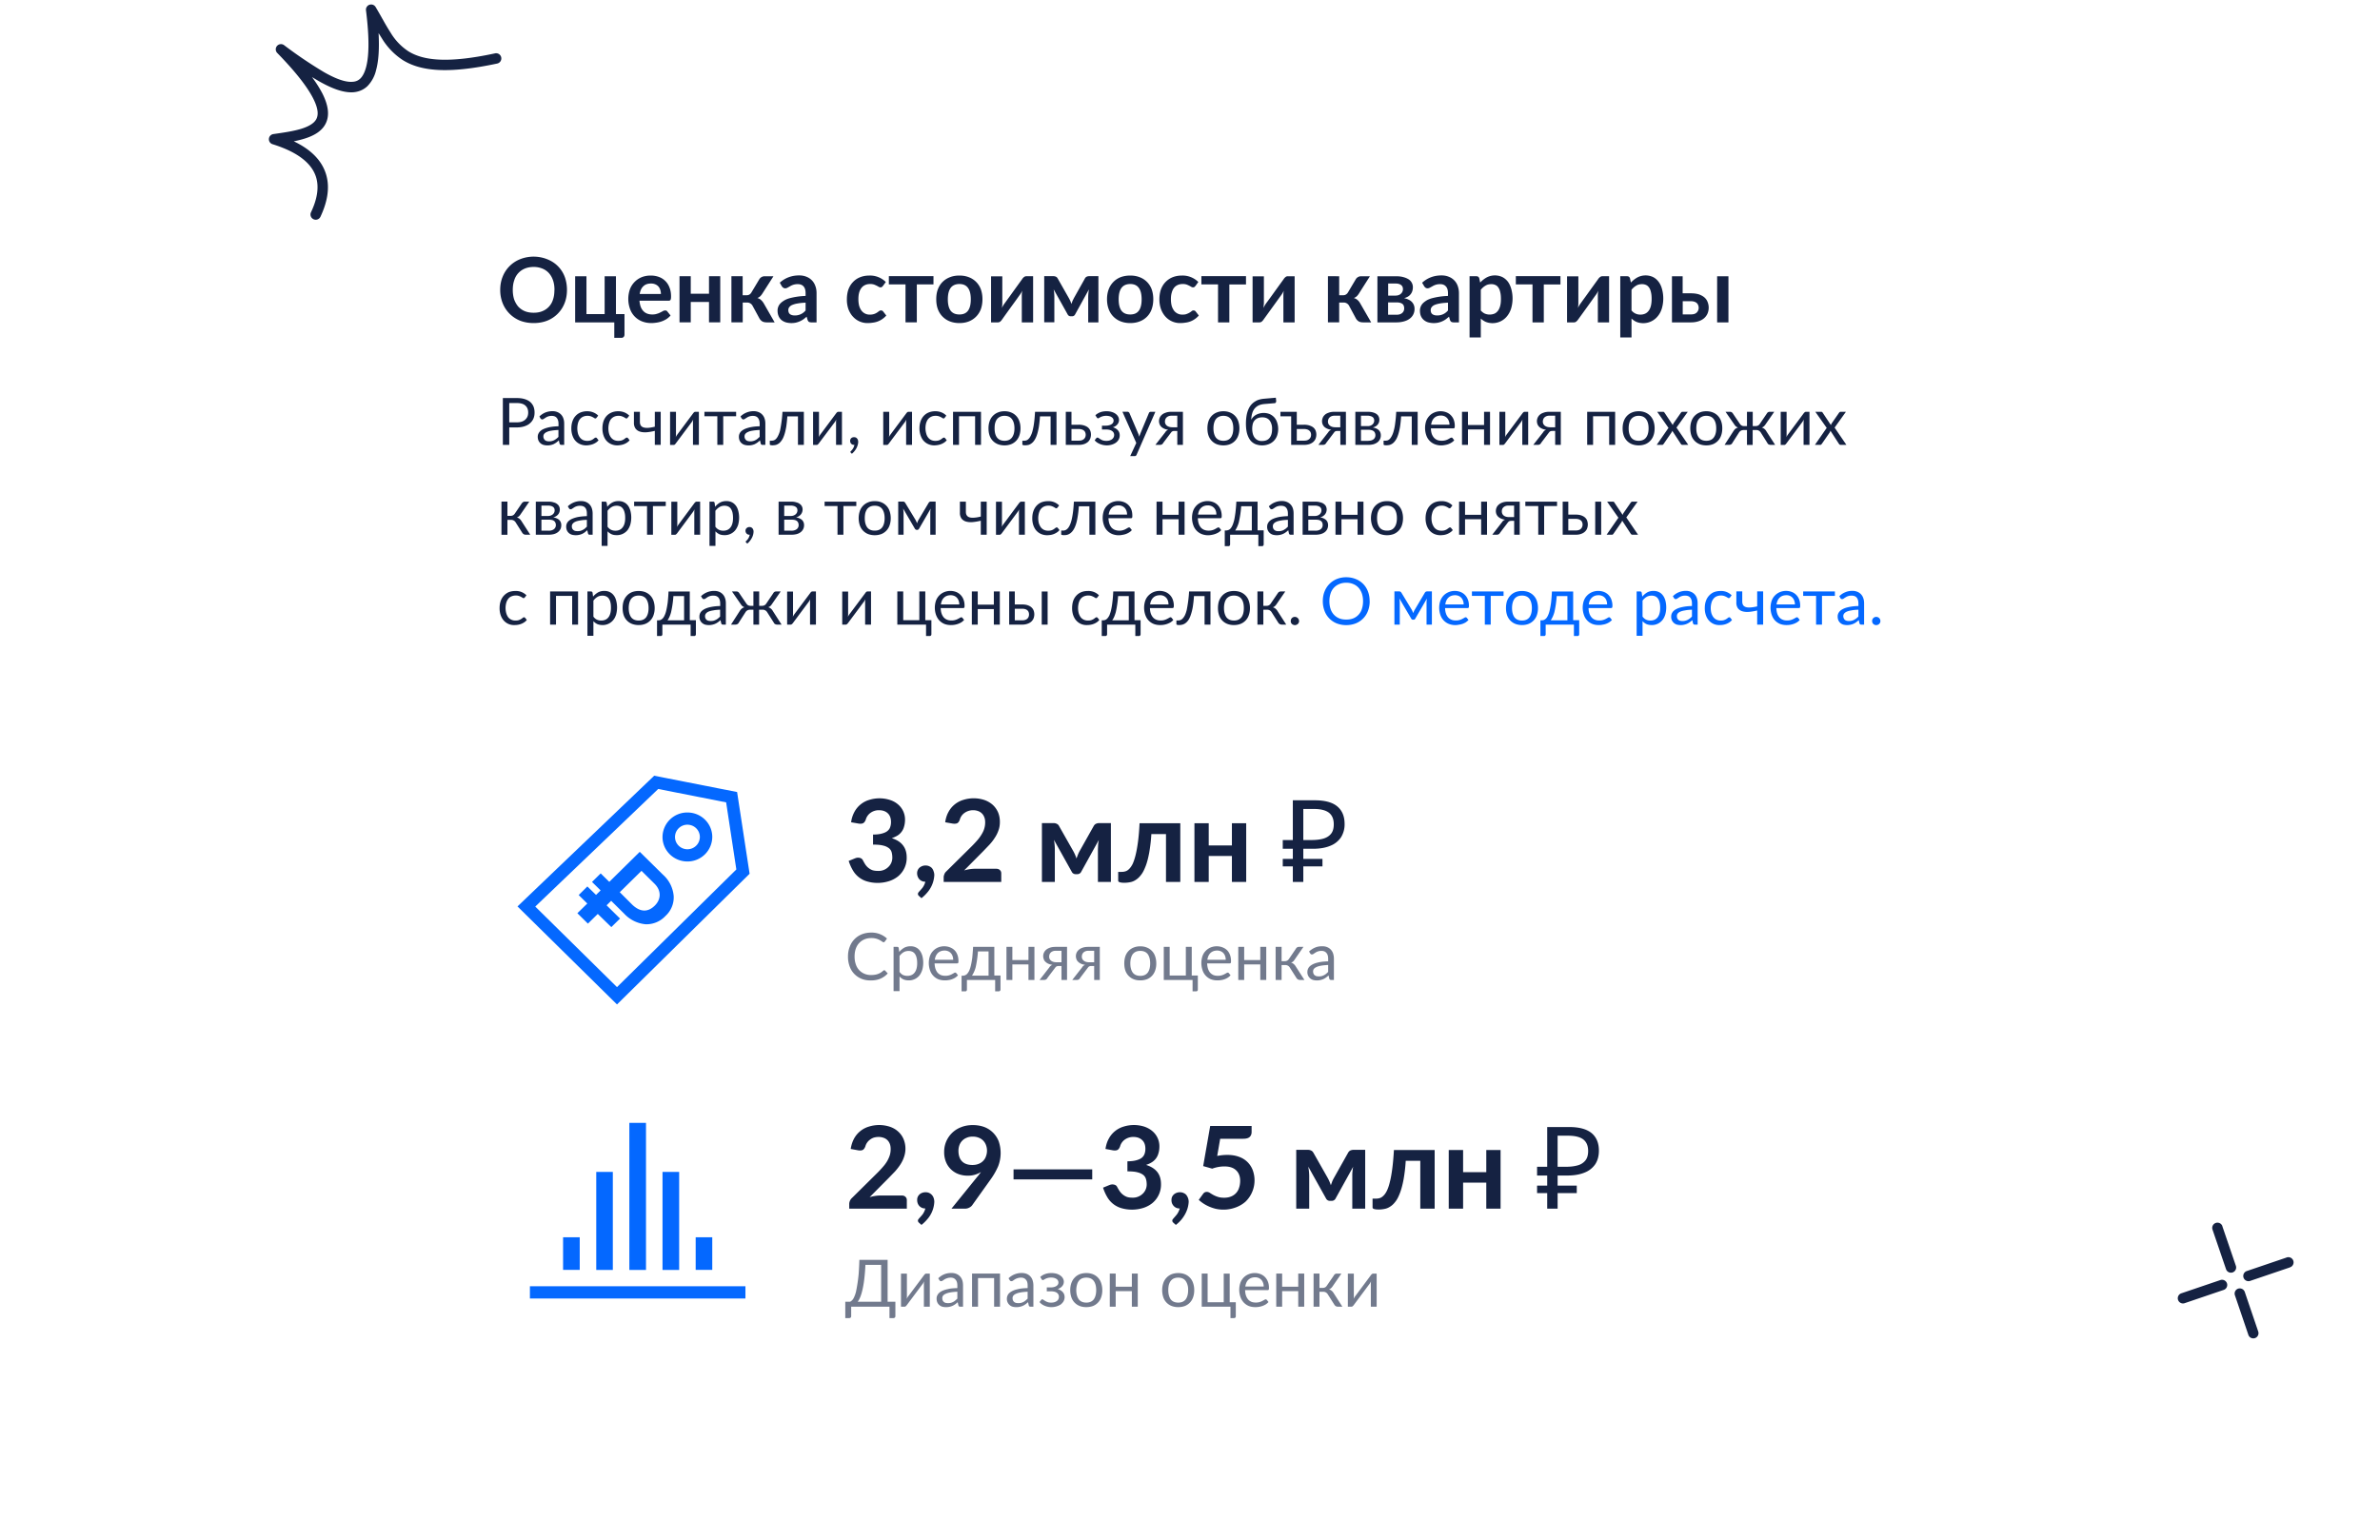 <svg width="343" height="222" fill="none" xmlns="http://www.w3.org/2000/svg"><path fill-rule="evenodd" clip-rule="evenodd" d="M45.18 31.6a.75.75 0 0 1-.36-1c.77-1.63 1.26-3.47.7-5.16-.55-1.65-2.2-3.4-6.26-4.66a.75.75 0 0 1 .12-1.45l.06-.01c1.42-.2 2.79-.4 3.93-.74 1.17-.36 1.9-.82 2.21-1.4.3-.55.35-1.45-.47-3.04-.81-1.58-2.42-3.7-5.15-6.5a.75.75 0 0 1 .98-1.13 63.04 63.04 0 0 0 5.74 3.88c1.75 1 3.13 1.48 4.12 1.4.46-.02.83-.18 1.13-.47.31-.3.6-.8.82-1.6.44-1.6.5-4.22 0-8.2a.75.75 0 0 1 1.4-.48c.34.57.66 1.13.96 1.67l.16.28c.35.63.7 1.21 1.05 1.76a8.28 8.28 0 0 0 2.53 2.64c2.09 1.3 5.53 1.8 12.5.3a.75.75 0 0 1 .3 1.47c-7.03 1.5-10.99 1.13-13.6-.5a9.76 9.76 0 0 1-2.99-3.09l-.5-.8c.12 2.27 0 4.03-.36 5.34a4.87 4.87 0 0 1-1.23 2.29c-.58.56-1.29.84-2.06.9-1.47.1-3.2-.6-4.97-1.61l-.98-.58a17.5 17.5 0 0 1 1.49 2.34c.9 1.78 1.08 3.25.45 4.43-.6 1.14-1.84 1.75-3.1 2.13-.46.14-.95.26-1.46.36 2.6 1.24 4.01 2.83 4.6 4.6.75 2.24.06 4.53-.76 6.28a.75.75 0 0 1-1 .35Z" fill="#152242"/><path d="M320.29 176.76a.75.75 0 1 0-1.43.48l1.94 5.68a.75.75 0 1 0 1.42-.48l-1.94-5.68Zm9.68 5.94a.75.75 0 1 0-.49-1.41l-5.68 1.93a.75.75 0 1 0 .49 1.42l5.68-1.93Zm-7.42 3.06c.4-.13.82.08.96.47l1.93 5.68a.75.75 0 1 1-1.42.48l-1.93-5.68a.75.75 0 0 1 .46-.95Zm-2.05.17a.75.75 0 0 0-.48-1.42l-5.68 1.93a.75.75 0 0 0 .48 1.42l5.68-1.93Z" fill="#152242"/><g filter="url(#s45ddbb__a)"><rect x="56" y="17" width="231" height="185" rx="8" fill="#fff"/><path d="M81.71 37.79c0 .68-.11 1.32-.34 1.9a4.44 4.44 0 0 1-2.5 2.53c-.58.23-1.24.35-1.96.35s-1.38-.12-1.97-.35a4.52 4.52 0 0 1-2.5-2.52 5.15 5.15 0 0 1-.35-1.91c0-.7.12-1.33.35-1.9a4.47 4.47 0 0 1 2.5-2.52 5.3 5.3 0 0 1 4.5.27 4.33 4.33 0 0 1 2.12 2.84c.1.41.15.85.15 1.3Zm-1.8 0c0-.52-.07-.98-.21-1.38a2.95 2.95 0 0 0-.6-1.05c-.26-.28-.57-.5-.95-.65a3.26 3.26 0 0 0-1.24-.23c-.47 0-.89.08-1.26.23a2.63 2.63 0 0 0-1.54 1.7c-.14.4-.21.86-.21 1.38 0 .51.07.97.2 1.38.15.4.35.75.6 1.04.27.28.58.5.95.65.37.15.8.22 1.26.22.46 0 .88-.07 1.24-.22a2.6 2.6 0 0 0 1.55-1.69c.14-.4.2-.87.2-1.38ZM90 41.28v2.94c0 .14-.04.26-.12.35a.46.46 0 0 1-.34.13h-1.01v-2.23h-5.64v-6.65h1.63v5.46h2.62v-5.46h1.63v5.46H90Zm5.25-2.9c0-.2-.03-.4-.09-.58a1.34 1.34 0 0 0-.26-.49 1.2 1.2 0 0 0-.45-.32 1.5 1.5 0 0 0-.63-.12c-.47 0-.84.13-1.11.4-.27.25-.44.63-.52 1.11h3.06Zm-3.09.97c.03.34.09.63.18.88.1.25.23.46.39.62.15.16.34.28.55.36.22.08.46.12.73.12.26 0 .48-.03.67-.1.2-.05.36-.12.5-.2.15-.07.27-.13.38-.2.1-.05.21-.08.31-.08.14 0 .24.05.3.14l.47.59c-.18.2-.38.38-.6.52a3.61 3.61 0 0 1-1.45.51c-.25.04-.5.06-.73.06-.47 0-.9-.08-1.3-.23a2.99 2.99 0 0 1-1.76-1.8 4.28 4.28 0 0 1-.03-2.81 3.05 3.05 0 0 1 1.65-1.75c.4-.17.86-.26 1.36-.26.43 0 .82.07 1.18.2a2.55 2.55 0 0 1 1.53 1.54c.15.37.22.8.22 1.27 0 .24-.02.4-.08.5-.05.08-.15.12-.3.12h-4.17Zm11.64-3.53v6.65h-1.62v-2.94h-2.63v2.94h-1.62v-6.65h1.62v2.52h2.63v-2.52h1.62Zm5.64.42a.9.9 0 0 1 .75-.42h1.28l-1.58 2.47c-.1.17-.22.31-.33.42-.11.1-.25.19-.41.25.22.06.4.16.53.29.14.12.27.28.39.48l1.57 2.74h-1.12c-.28 0-.5-.05-.66-.14a1.2 1.2 0 0 1-.4-.41l-1-1.84a.88.88 0 0 0-.82-.47h-.6v2.86h-1.63v-6.65h1.62v2.74h.53c.18 0 .33-.03.44-.1a.84.84 0 0 0 .29-.3l1.15-1.92Zm6.66 3.39c-.47.02-.86.06-1.18.12a3.1 3.1 0 0 0-.77.22 1 1 0 0 0-.41.32.68.68 0 0 0-.13.4c0 .28.09.48.25.6.17.12.4.18.67.18a1.95 1.95 0 0 0 1.57-.72v-1.12Zm-3.72-2.88c.78-.7 1.71-1.05 2.8-1.05.4 0 .75.07 1.06.2a2.17 2.17 0 0 1 1.27 1.34c.12.31.17.66.17 1.03v4.2h-.73a.78.78 0 0 1-.36-.07c-.08-.04-.14-.14-.2-.27l-.14-.48c-.17.15-.33.28-.5.4a3.1 3.1 0 0 1-1.07.46 3.07 3.07 0 0 1-1.44-.05c-.24-.08-.45-.19-.63-.34a1.52 1.52 0 0 1-.4-.56c-.1-.23-.15-.5-.15-.79a1.51 1.51 0 0 1 .36-.98c.14-.15.3-.29.51-.42.2-.14.46-.25.75-.35a10.2 10.2 0 0 1 2.42-.36v-.39c0-.44-.1-.77-.29-.98-.19-.22-.47-.33-.83-.33a2.04 2.04 0 0 0-1.11.3l-.36.2a.7.7 0 0 1-.36.1.49.49 0 0 1-.29-.1.8.8 0 0 1-.19-.2l-.29-.51Zm14.85.48c-.04.06-.1.1-.14.14-.04.04-.1.05-.2.05a.46.46 0 0 1-.24-.07 4.3 4.3 0 0 0-.68-.33 1.72 1.72 0 0 0-.55-.08c-.29 0-.54.05-.75.15-.22.1-.4.25-.54.44a2 2 0 0 0-.32.69c-.07.27-.1.57-.1.91 0 .36.04.67.11.95.08.27.19.5.34.7a1.46 1.46 0 0 0 1.22.57 1.77 1.77 0 0 0 1.03-.3l.28-.2c.08-.07.17-.1.28-.1.13 0 .23.05.3.14l.46.59a3.03 3.03 0 0 1-1.94 1.03 4.9 4.9 0 0 1-.7.06 2.8 2.8 0 0 1-2.14-.9c-.29-.3-.5-.66-.67-1.08a4.18 4.18 0 0 1-.23-1.46c0-.48.07-.94.2-1.35.15-.42.36-.78.64-1.08.27-.3.61-.55 1.02-.72.4-.17.88-.26 1.4-.26a3.22 3.22 0 0 1 2.35.93l-.42.58Zm7.3-.23h-2.4v5.47h-1.63V37h-2.4v-1.19h6.43V37Zm3.74-1.28c.5 0 .95.08 1.36.24a2.95 2.95 0 0 1 1.73 1.75c.15.43.23.9.23 1.42 0 .53-.08 1-.23 1.43a3.02 3.02 0 0 1-1.73 1.77c-.4.16-.86.24-1.36.24-.5 0-.96-.08-1.37-.24a2.98 2.98 0 0 1-1.74-1.77c-.16-.43-.23-.9-.23-1.43 0-.52.07-1 .23-1.42.16-.42.39-.78.68-1.07.3-.3.65-.52 1.06-.68.4-.16.87-.24 1.37-.24Zm0 5.61c.56 0 .97-.18 1.24-.55.27-.37.4-.92.4-1.63 0-.72-.13-1.27-.4-1.64-.27-.38-.68-.57-1.24-.57-.57 0-1 .2-1.27.57-.27.38-.4.92-.4 1.64 0 .7.13 1.25.4 1.63.28.37.7.55 1.27.55Zm10.62-5.51v6.65h-1.63v-3.88a4.21 4.21 0 0 1 .06-.69 3.16 3.16 0 0 1-.42.7 69.6 69.6 0 0 1-.73 1.02 221.81 221.81 0 0 0-1.77 2.46c-.06.09-.14.18-.24.27-.1.08-.21.12-.34.12h-.99v-6.64h1.62v3.88c0 .1 0 .2-.02.33 0 .12-.02.23-.04.36a3.44 3.44 0 0 1 .42-.7l.3-.42.43-.59.48-.67 1.3-1.8c.06-.1.14-.18.24-.27.1-.08.22-.13.34-.13h.99Zm9.41-.01v6.66h-1.47v-3.7a7.6 7.6 0 0 1 .1-1.05l-1.98 3.59a.48.48 0 0 1-.46.28h-.17a.48.48 0 0 1-.46-.28l-2.01-3.6a6.16 6.16 0 0 1 .1 1.05v3.7h-1.46v-6.65h1.34c.11 0 .22.02.33.07.12.05.21.14.29.29l1.59 2.8a4.51 4.51 0 0 1 .37.84l.16-.44.2-.4 1.57-2.8a.58.58 0 0 1 .28-.29c.11-.05.23-.07.34-.07h1.34Zm4.59-.09c.5 0 .95.08 1.36.24a2.95 2.95 0 0 1 1.73 1.75c.15.43.23.9.23 1.42 0 .53-.08 1-.23 1.43a2.9 2.9 0 0 1-1.73 1.77c-.4.16-.86.24-1.36.24-.5 0-.96-.08-1.37-.24a2.97 2.97 0 0 1-1.74-1.77c-.16-.43-.24-.9-.24-1.43 0-.52.08-1 .24-1.42a3.01 3.01 0 0 1 1.73-1.76c.42-.15.87-.23 1.38-.23Zm0 5.61c.56 0 .97-.18 1.24-.55.27-.37.4-.92.4-1.63 0-.72-.13-1.27-.4-1.64-.27-.38-.68-.57-1.24-.57-.57 0-1 .2-1.27.57-.27.38-.4.92-.4 1.64 0 .7.13 1.25.4 1.63.28.37.7.55 1.27.55Zm9.39-4.1-.15.14c-.04.04-.1.05-.2.05a.47.47 0 0 1-.24-.07 4.3 4.3 0 0 0-.67-.33 1.72 1.72 0 0 0-.56-.08c-.29 0-.54.05-.75.15-.22.1-.4.25-.54.44s-.24.42-.31.69c-.08.27-.11.57-.11.91 0 .36.04.67.11.95.08.27.2.5.34.7a1.47 1.47 0 0 0 1.22.57c.26 0 .47-.03.62-.1a2.22 2.22 0 0 0 .7-.4c.07-.07.17-.1.27-.1.13 0 .23.05.3.14l.46.59a3 3 0 0 1-1.94 1.03 4.9 4.9 0 0 1-.7.06 2.81 2.81 0 0 1-2.14-.9c-.28-.3-.5-.66-.66-1.08a4.18 4.18 0 0 1-.24-1.46c0-.48.07-.94.2-1.35.15-.42.36-.78.64-1.08.28-.3.62-.55 1.02-.72.41-.17.88-.26 1.41-.26a3.22 3.22 0 0 1 2.34.93l-.42.58Zm7.29-.23h-2.4v5.47h-1.63V37h-2.4v-1.19h6.43V37Zm7.01-1.18v6.65h-1.62v-3.88a4.21 4.21 0 0 1 .05-.69 3.1 3.1 0 0 1-.41.7 253.45 253.45 0 0 1-1.21 1.68l-1.3 1.8c-.06.09-.14.18-.24.27-.1.08-.2.12-.34.12h-.99v-6.64h1.63v3.88l-.03.33-.03.36a3.28 3.28 0 0 1 .4-.7l.31-.42.43-.59.48-.67 1.3-1.8c.06-.1.14-.18.24-.27a.5.5 0 0 1 .34-.13h.99Zm8.82.42a.9.9 0 0 1 .76-.42h1.27l-1.57 2.47c-.1.17-.22.31-.33.42-.12.1-.25.19-.42.25.22.06.4.16.54.29.14.12.27.28.38.48l1.58 2.74h-1.12c-.29 0-.51-.05-.67-.14a1.2 1.2 0 0 1-.4-.41l-.99-1.84a.88.88 0 0 0-.82-.47H193v2.86h-1.62v-6.65H193v2.74h.52c.19 0 .33-.03.44-.1a.85.85 0 0 0 .3-.3l1.14-1.92Zm5.86 5.13c.34 0 .61-.08.8-.24.21-.17.31-.4.31-.68 0-.12-.02-.23-.05-.33a.6.6 0 0 0-.17-.28.85.85 0 0 0-.34-.18 1.87 1.87 0 0 0-.54-.07h-1.22v1.78h1.21Zm-1.2-4.5v1.74h1.06c.15 0 .3-.02.43-.07.13-.04.24-.1.34-.2.1-.08.17-.18.22-.29a.91.91 0 0 0 .03-.67.6.6 0 0 0-.18-.26.84.84 0 0 0-.33-.18c-.14-.05-.3-.07-.51-.07h-1.07Zm1.1-1.05c.43 0 .8.04 1.1.13.31.08.57.2.77.33a1.34 1.34 0 0 1 .59 1.15c0 .14-.02.3-.06.45a1.44 1.44 0 0 1-.58.83c-.16.11-.37.2-.62.27.23.05.43.11.61.2.19.08.35.19.48.32a1.4 1.4 0 0 1 .41 1.02 1.7 1.7 0 0 1-.79 1.48c-.23.16-.5.27-.82.35-.31.08-.64.12-.98.12h-2.76v-6.65h2.65Zm7.52 3.81c-.47.02-.87.06-1.19.12-.32.06-.57.13-.77.22a1 1 0 0 0-.4.32.68.68 0 0 0-.13.4c0 .28.08.48.25.6.17.12.39.18.66.18a1.95 1.95 0 0 0 1.58-.72v-1.12Zm-3.72-2.88c.77-.7 1.7-1.05 2.8-1.05.39 0 .74.07 1.05.2a2.19 2.19 0 0 1 1.28 1.34c.11.31.17.66.17 1.03v4.2h-.74a.78.78 0 0 1-.35-.07c-.08-.04-.15-.14-.2-.27l-.14-.48c-.17.15-.34.28-.5.4a3.05 3.05 0 0 1-1.07.46 3.07 3.07 0 0 1-1.45-.05 1.77 1.77 0 0 1-.62-.34 1.53 1.53 0 0 1-.41-.56c-.1-.23-.14-.5-.14-.79a1.51 1.51 0 0 1 .36-.98c.13-.15.3-.29.5-.42.2-.14.46-.25.76-.35a10.2 10.2 0 0 1 2.42-.36v-.39c0-.44-.1-.77-.3-.98-.19-.22-.46-.33-.83-.33a2.04 2.04 0 0 0-1.1.3l-.37.2a.7.7 0 0 1-.35.1.49.49 0 0 1-.3-.1.77.77 0 0 1-.18-.2l-.3-.51Zm8.44 4c.2.22.4.37.6.46a1.84 1.84 0 0 0 1.38 0c.2-.09.36-.23.5-.41.14-.19.25-.42.32-.7.08-.29.11-.62.11-1 0-.4-.03-.72-.1-.99-.06-.27-.15-.5-.27-.66a.954.954 0 0 0-.43-.37 1.34 1.34 0 0 0-.57-.12c-.34 0-.63.07-.86.22-.24.14-.46.33-.67.59v2.98Zm-.08-4.02c.28-.3.6-.55.94-.74a2.55 2.55 0 0 1 2.24-.06c.3.15.57.37.8.66.21.28.38.64.5 1.06a5.14 5.14 0 0 1-.02 2.82 3.3 3.3 0 0 1-.58 1.1 2.68 2.68 0 0 1-3.07.83c-.27-.12-.51-.28-.72-.48v2.72h-1.62v-8.82h.99c.2 0 .35.1.41.3l.13.61Zm11.58.27h-2.41v5.47h-1.63V37h-2.4v-1.19h6.43V37Zm7-1.18v6.65h-1.62v-3.88a4.24 4.24 0 0 1 .06-.69 3.16 3.16 0 0 1-.42.7 253.45 253.45 0 0 1-1.2 1.68l-1.3 1.8c-.06.09-.15.18-.25.27-.1.08-.2.12-.33.12h-1v-6.64h1.63v3.88c0 .1 0 .2-.02.33 0 .12-.02.23-.04.36a3.36 3.36 0 0 1 .41-.7l.3-.42.43-.59.48-.67 1.3-1.8c.06-.1.14-.18.25-.27.1-.08.21-.13.34-.13h.98Zm3.23 4.93a1.6 1.6 0 0 0 1.3.6c.25 0 .47-.05.67-.14.2-.09.36-.23.5-.41.14-.19.25-.42.32-.7.07-.29.11-.62.11-1 0-.4-.03-.72-.1-.99-.06-.27-.15-.5-.27-.66-.12-.17-.26-.3-.43-.37a1.34 1.34 0 0 0-.57-.12c-.34 0-.63.07-.86.22-.24.14-.46.33-.67.59v2.98Zm-.09-4.02c.28-.3.6-.55.94-.74a2.55 2.55 0 0 1 2.24-.06c.3.15.57.37.79.66.22.28.4.64.51 1.06a5.14 5.14 0 0 1-.02 2.82c-.13.43-.33.8-.58 1.1a2.68 2.68 0 0 1-3.08.83c-.26-.12-.5-.28-.71-.48v2.72h-1.62v-8.82h.99c.2 0 .35.1.41.3l.13.61Zm8.67 4.59c.37 0 .64-.09.82-.27a.94.94 0 0 0 .28-.7.97.97 0 0 0-.07-.35.78.78 0 0 0-.19-.3.87.87 0 0 0-.34-.2c-.14-.05-.3-.08-.5-.08h-1.2v1.9h1.2Zm-.01-3.04c.47 0 .86.06 1.19.17.32.12.58.27.79.46.2.19.34.4.43.66a2.2 2.2 0 0 1-.03 1.64 1.9 1.9 0 0 1-.5.67c-.21.18-.48.33-.8.43-.3.1-.66.16-1.06.16h-2.76v-6.65h1.54v2.46h1.2Zm5.4-2.46v6.65h-1.63v-6.65h1.63ZM74.5 56.88c.26 0 .49-.03.7-.1.2-.07.37-.17.5-.29.14-.13.25-.28.32-.45.07-.17.1-.36.1-.57 0-.43-.13-.76-.4-1-.27-.25-.68-.37-1.23-.37h-1.1v2.78h1.1Zm0-3.5c.43 0 .8.05 1.12.15.32.1.59.24.8.42.2.18.36.4.47.66.1.26.15.55.15.86 0 .32-.05.6-.16.86s-.28.49-.5.68c-.2.19-.47.33-.8.44-.3.1-.67.16-1.09.16h-1.1v2.52h-.92v-6.75h2.02Zm5.98 4.6c-.39.02-.72.05-1 .1-.27.04-.5.1-.67.19a.95.95 0 0 0-.38.27.6.6 0 0 0-.12.36.735.735 0 0 0 .23.55c.08.06.16.1.26.13.1.02.2.04.31.04a1.6 1.6 0 0 0 .76-.17 2.59 2.59 0 0 0 .61-.47v-1Zm-2.74-1.95c.26-.25.55-.44.86-.57.31-.12.65-.19 1.03-.19.27 0 .51.05.72.14a1.48 1.48 0 0 1 .85.93c.08.23.11.47.11.74v3.05h-.37a.4.4 0 0 1-.2-.04c-.04-.03-.07-.08-.1-.16l-.1-.45c-.12.12-.25.22-.37.31s-.25.16-.38.23a2.23 2.23 0 0 1-1.46.11 1.14 1.14 0 0 1-.73-.63 1.4 1.4 0 0 1-.1-.56c0-.19.05-.37.16-.54.1-.18.27-.33.5-.47.24-.13.55-.24.93-.33a7 7 0 0 1 1.4-.15v-.37c0-.37-.09-.65-.25-.84-.16-.2-.4-.29-.71-.29a1.53 1.53 0 0 0-.9.26l-.27.17a.39.39 0 0 1-.22.08.26.26 0 0 1-.15-.05.45.45 0 0 1-.1-.1l-.15-.28Zm8.24.17a.37.37 0 0 1-.08.09.17.17 0 0 1-.1.03.3.3 0 0 1-.16-.06 2.2 2.2 0 0 0-.53-.26 1.42 1.42 0 0 0-.45-.06c-.23 0-.44.04-.63.13-.18.08-.33.2-.45.35-.13.16-.22.35-.28.57a2.956 2.956 0 0 0 0 1.52c.07.23.17.42.29.57.12.15.27.27.44.35.18.08.37.12.6.12.2 0 .37-.03.5-.07.14-.05.25-.1.33-.17.1-.06.16-.11.22-.16a.28.28 0 0 1 .18-.07c.07 0 .12.02.16.08l.24.3c-.1.13-.22.24-.36.33a2.3 2.3 0 0 1-.92.36c-.16.03-.34.05-.51.05-.3 0-.59-.06-.85-.17a1.94 1.94 0 0 1-.67-.47c-.2-.21-.34-.47-.45-.78a3.1 3.1 0 0 1-.16-1.04c0-.35.05-.68.15-.98.1-.3.24-.56.44-.78.19-.22.43-.39.7-.51.3-.12.62-.19.98-.19.34 0 .64.06.9.17.26.1.5.26.7.46l-.23.3Zm4.48 0a.38.38 0 0 1-.08.09.17.17 0 0 1-.1.03.3.3 0 0 1-.16-.06 2.19 2.19 0 0 0-.53-.26 1.42 1.42 0 0 0-.45-.06c-.24 0-.45.04-.63.13-.18.08-.33.2-.46.35-.12.16-.21.35-.27.57a2.956 2.956 0 0 0 0 1.52c.07.23.17.42.29.57.12.15.27.27.44.35.18.08.37.12.59.12.2 0 .38-.03.51-.07.13-.05.24-.1.33-.17l.22-.16a.28.28 0 0 1 .18-.07c.07 0 .12.02.16.08l.24.3c-.1.13-.23.24-.36.33a2.29 2.29 0 0 1-.92.36c-.17.03-.34.05-.51.05-.3 0-.59-.06-.85-.17a1.94 1.94 0 0 1-.67-.47c-.2-.21-.34-.47-.45-.78a3.1 3.1 0 0 1-.16-1.04c0-.35.05-.68.14-.98.1-.3.25-.56.44-.78.2-.22.44-.39.72-.51.28-.12.6-.19.97-.19.34 0 .64.06.9.17.26.1.49.26.7.46l-.23.3Zm4.76-.84v4.77h-.85v-2.02c-.42.1-.8.17-1.17.2-.36.02-.68 0-.96-.09a1.25 1.25 0 0 1-.64-.43 1.4 1.4 0 0 1-.24-.85v-1.58h.86v1.45c0 .23.05.41.14.54.1.13.23.22.41.27.19.05.41.07.68.05.26-.02.57-.08.92-.16v-2.15h.85Zm5.5 0v4.77h-.85v-3.24a2.34 2.34 0 0 1 .03-.42 2.96 2.96 0 0 1-.17.32l-2.34 3.13a.8.8 0 0 1-.13.15.26.26 0 0 1-.18.07h-.51v-4.78h.85v3.24a2.25 2.25 0 0 1-.03.41 2.65 2.65 0 0 1 .17-.3l2.34-3.14a.7.7 0 0 1 .13-.14.26.26 0 0 1 .18-.07h.5Zm5.37.64h-1.86v4.13h-.85V56h-1.86v-.64h4.57V56Zm3.38 1.98c-.39.02-.72.05-1 .1-.28.04-.5.1-.67.19a.96.96 0 0 0-.38.27.6.6 0 0 0-.12.36c0 .13.02.24.07.33.04.09.1.16.16.22.08.06.16.1.26.13.1.02.2.04.31.04a1.62 1.62 0 0 0 1.08-.38l.3-.27v-.99Zm-2.75-1.95a2.7 2.7 0 0 1 1.9-.76c.27 0 .5.05.72.14a1.48 1.48 0 0 1 .85.93c.08.23.11.47.11.74v3.05h-.37a.4.4 0 0 1-.2-.04.277.277 0 0 1-.1-.16l-.1-.45c-.12.12-.25.22-.37.31s-.25.16-.38.23a2.24 2.24 0 0 1-1.46.11 1.14 1.14 0 0 1-.73-.63 1.4 1.4 0 0 1-.1-.56c0-.19.05-.37.15-.54.1-.18.28-.33.52-.47.23-.13.54-.24.92-.33a7 7 0 0 1 1.4-.15v-.37c0-.37-.09-.65-.25-.84-.16-.2-.4-.29-.71-.29a1.53 1.53 0 0 0-.9.26 6 6 0 0 0-.27.17.38.38 0 0 1-.22.08.26.26 0 0 1-.15-.05.46.46 0 0 1-.1-.1l-.16-.28Zm9.12 4.1H115v-4.11h-1.53c-.04.6-.1 1.13-.17 1.57-.08.44-.17.82-.28 1.13-.1.3-.22.56-.36.75-.13.2-.27.34-.41.45-.14.1-.3.18-.45.22-.15.03-.3.05-.46.05-.27 0-.4-.04-.4-.13v-.53h.24c.11 0 .22-.02.33-.05a.84.84 0 0 0 .33-.22c.1-.1.21-.26.3-.45.1-.2.2-.44.28-.75a19.11 19.11 0 0 0 .35-2.7h3.08v4.77Zm5.5-4.77v4.77h-.85v-3.24a2.1 2.1 0 0 1 .03-.42 3.86 3.86 0 0 1-.17.32L118 59.92a.81.81 0 0 1-.14.15.26.26 0 0 1-.17.07h-.51v-4.78h.85v3.24a2.4 2.4 0 0 1-.03.41 2.65 2.65 0 0 1 .17-.3l2.34-3.14a.7.7 0 0 1 .13-.14.26.26 0 0 1 .18-.07h.5Zm1.29 5.91a.21.21 0 0 1-.05-.06.15.15 0 0 1-.02-.07l.02-.07a1.65 1.65 0 0 0 .56-.95l-.03.01h-.03a.55.55 0 0 1-.4-.16.6.6 0 0 1-.16-.42c0-.15.05-.27.15-.38.1-.1.25-.15.42-.15.1 0 .18.02.25.05.08.04.14.08.18.15.06.06.1.13.12.2.02.09.04.17.04.27 0 .14-.02.29-.07.44-.03.15-.1.3-.17.45a2.69 2.69 0 0 1-.67.83l-.14-.14Zm8.81-5.91v4.77h-.85v-3.24a2.45 2.45 0 0 1 .04-.42 2.49 2.49 0 0 1-.18.32l-2.34 3.13a.85.85 0 0 1-.13.15.26.26 0 0 1-.17.07h-.52v-4.78h.86v3.24a2.05 2.05 0 0 1-.04.41 2.2 2.2 0 0 1 .17-.3l2.34-3.14a.7.7 0 0 1 .13-.14.26.26 0 0 1 .18-.07h.51Zm4.72.84a.38.38 0 0 1-.08.09.17.17 0 0 1-.1.03.3.3 0 0 1-.16-.06 2.15 2.15 0 0 0-.53-.26 1.42 1.42 0 0 0-.45-.06c-.24 0-.45.04-.63.13-.18.08-.33.2-.46.35-.12.16-.21.35-.28.57a2.88 2.88 0 0 0 .02 1.52c.06.23.16.42.28.57.12.15.27.27.44.35.18.08.37.12.59.12.2 0 .38-.03.51-.07.13-.05.24-.1.33-.17l.22-.16a.28.28 0 0 1 .18-.07c.07 0 .12.02.16.08l.24.3c-.1.13-.23.24-.36.33a2.3 2.3 0 0 1-.92.36 3.1 3.1 0 0 1-.51.05c-.3 0-.59-.06-.85-.17a1.95 1.95 0 0 1-.67-.47c-.2-.21-.34-.47-.45-.78a3.1 3.1 0 0 1-.17-1.04c0-.35.05-.68.15-.98.1-.3.25-.56.44-.78a2 2 0 0 1 .71-.51c.29-.12.61-.19.98-.19.34 0 .64.06.9.17.26.1.49.26.69.46l-.22.3Zm5.22 3.93h-.85V56h-2.32v4.13h-.86v-4.77h4.03v4.77Zm3.39-4.85c.36 0 .67.06.96.18a2.04 2.04 0 0 1 1.18 1.27c.11.3.16.64.16 1.01a3 3 0 0 1-.16 1.02 2.04 2.04 0 0 1-1.19 1.27c-.28.11-.6.17-.95.17s-.68-.06-.96-.17a2.06 2.06 0 0 1-1.2-1.27c-.1-.3-.15-.64-.15-1.02 0-.37.05-.7.16-1.01a2.06 2.06 0 0 1 1.19-1.27c.28-.12.6-.18.96-.18Zm0 4.26c.48 0 .84-.16 1.07-.47.24-.32.36-.76.36-1.32 0-.57-.12-1.01-.36-1.33-.23-.32-.59-.48-1.07-.48-.24 0-.45.04-.63.13-.18.08-.33.2-.45.35-.12.15-.2.34-.27.57-.06.22-.08.47-.08.76 0 .56.11 1 .35 1.32.24.31.6.47 1.08.47Zm7.49.59h-.85v-4.11h-1.53c-.04.6-.1 1.13-.17 1.57-.08.44-.17.82-.28 1.13-.1.3-.23.56-.36.75-.13.2-.27.34-.42.45-.14.1-.29.18-.44.22-.16.03-.31.05-.46.05-.27 0-.41-.04-.41-.13v-.53h.25c.1 0 .22-.02.33-.05a.84.84 0 0 0 .32-.22c.11-.1.22-.26.31-.45.1-.2.2-.44.27-.75a9 9 0 0 0 .21-1.13c.06-.44.1-.96.14-1.57h3.09v4.77Zm3.2-.61c.17 0 .32-.02.44-.06a.9.9 0 0 0 .32-.18.78.78 0 0 0 .19-.28.93.93 0 0 0 0-.65.64.64 0 0 0-.17-.26.84.84 0 0 0-.32-.18 1.5 1.5 0 0 0-.47-.07h-1.03v1.68h1.04Zm-.01-2.3c.33 0 .61.05.84.13.23.08.41.18.55.31.14.13.24.29.3.46a1.62 1.62 0 0 1-.03 1.13 1.3 1.3 0 0 1-.34.47c-.15.12-.33.23-.55.3-.22.07-.47.11-.76.11h-1.86v-4.77h.82v1.87h1.03Zm2.42-1.37c.18-.17.4-.3.66-.41.26-.1.57-.16.94-.16.3 0 .55.04.77.11.23.07.41.16.56.28.16.12.27.25.35.4a.97.97 0 0 1-.08 1.06 1.26 1.26 0 0 1-.69.46c.31.09.55.23.73.44.18.2.26.44.26.73 0 .22-.05.42-.15.6-.1.18-.24.33-.4.45-.18.13-.38.22-.61.29a2.52 2.52 0 0 1-1.19.05 2.48 2.48 0 0 1-.9-.36c-.14-.09-.26-.2-.36-.33l.24-.3c.04-.06.09-.08.16-.08a.3.3 0 0 1 .18.07l.25.16c.1.06.2.12.34.17.14.04.31.07.51.07.18 0 .34-.02.47-.06.14-.05.26-.1.36-.18a.76.76 0 0 0 .3-.6c0-.25-.1-.44-.3-.58-.2-.15-.5-.22-.91-.22h-.55v-.55h.55c.17 0 .33-.02.47-.06.14-.03.26-.08.36-.15a.59.59 0 0 0 .23-.79.58.58 0 0 0-.2-.21.733.733 0 0 0-.32-.15 1.67 1.67 0 0 0-.46-.06 1.82 1.82 0 0 0-1.04.3.29.29 0 0 1-.14.06c-.05 0-.08-.01-.1-.03a.3.3 0 0 1-.1-.1l-.2-.32Zm8.64-.49-2.7 6.18a.42.42 0 0 1-.1.15c-.05.04-.12.06-.2.06h-.63l.88-1.9-2-4.5h.74c.07 0 .13.03.17.07.05.03.08.07.1.11l1.28 3c.06.14.1.28.13.42l.15-.42 1.25-3c.02-.05.05-.09.1-.12s.1-.05.16-.05h.67Zm3.16 2.23v-1.67h-.81c-.19 0-.34.03-.46.08a.82.82 0 0 0-.3.2.7.7 0 0 0-.16.27c-.03.1-.05.2-.05.3 0 .25.1.45.29.6.19.14.45.22.78.22h.7Zm.81-2.23v4.77h-.81v-2.01h-.37c-.1 0-.17 0-.23.02a.56.56 0 0 0-.15.06.42.42 0 0 0-.11.1l-.1.13-1.06 1.4a.56.56 0 0 1-.2.23.66.66 0 0 1-.34.07h-.6l1.41-1.8a.83.83 0 0 1 .45-.38 2 2 0 0 1-.62-.17c-.17-.08-.3-.17-.41-.28-.1-.12-.19-.24-.23-.37a1.22 1.22 0 0 1 .02-.9c.07-.17.17-.31.32-.44.14-.13.33-.23.55-.3.23-.09.5-.13.83-.13h1.65Zm5.84-.08c.35 0 .67.06.95.18a2.05 2.05 0 0 1 1.19 1.27c.1.3.16.64.16 1.01a3 3 0 0 1-.16 1.02 2.05 2.05 0 0 1-1.19 1.27c-.28.11-.6.17-.95.17-.36 0-.68-.06-.97-.17a2.06 2.06 0 0 1-1.19-1.27c-.1-.3-.15-.64-.15-1.02 0-.37.05-.7.15-1.01a2.06 2.06 0 0 1 1.19-1.27c.29-.12.61-.18.97-.18Zm0 4.26c.48 0 .83-.16 1.07-.47.23-.32.35-.76.35-1.32 0-.57-.12-1.01-.35-1.33-.24-.32-.6-.48-1.07-.48-.24 0-.46.04-.64.13-.18.08-.33.2-.45.35-.11.15-.2.34-.26.57-.06.22-.09.47-.09.76 0 .56.12 1 .35 1.32.24.31.6.47 1.09.47Zm5.56.03c.48 0 .84-.14 1.08-.44.25-.3.37-.72.37-1.27a2 2 0 0 0-.35-1.25c-.24-.3-.59-.45-1.05-.45-.23 0-.44.03-.62.1a1.23 1.23 0 0 0-.75.8 3 3 0 0 0-.01 1.45c.06.23.15.42.27.58a1.23 1.23 0 0 0 1.06.48Zm.33-5.33c-.32.03-.6.1-.83.21-.23.11-.42.27-.58.46-.15.2-.27.42-.34.7-.08.26-.12.57-.14.9a1.77 1.77 0 0 1 .71-.72 2.38 2.38 0 0 1 1.96-.1c.26.12.48.28.66.48.18.2.32.45.41.74a2.97 2.97 0 0 1-.02 1.92 2.05 2.05 0 0 1-1.2 1.2c-.29.11-.6.17-.96.17-.32 0-.63-.06-.91-.16-.28-.11-.53-.29-.74-.53-.2-.25-.37-.57-.49-.97s-.18-.9-.18-1.48c0-.5.05-.96.14-1.39.1-.42.24-.78.45-1.1.2-.3.47-.55.8-.74.32-.2.72-.3 1.19-.35l1.73-.15.05.44a.4.4 0 0 1-.05.24c-.03.07-.1.1-.2.11l-1.46.12Zm5.73 5.28c.17 0 .31-.02.44-.06a.9.9 0 0 0 .31-.18.73.73 0 0 0 .2-.28.9.9 0 0 0 .06-.33.86.86 0 0 0-.06-.32.63.63 0 0 0-.18-.26.83.83 0 0 0-.31-.18 1.46 1.46 0 0 0-.47-.07h-1.04v1.68h1.05Zm-.02-2.3c.34 0 .62.05.84.13.23.08.42.18.56.31.14.13.24.29.3.46a1.6 1.6 0 0 1-.03 1.13c-.07.18-.19.33-.34.47-.15.12-.33.23-.55.3-.22.07-.47.11-.76.11h-1.86v-4.12h-1.55v-.65h2.36v1.87h1.03Zm5.24.37v-1.67h-.81c-.18 0-.34.03-.46.08a.83.83 0 0 0-.3.2.7.7 0 0 0-.16.27c-.03.1-.05.2-.05.3 0 .25.1.45.3.6.18.14.44.22.77.22h.71Zm.81-2.23v4.77h-.8v-2.01h-.38c-.09 0-.16 0-.23.02a.4.4 0 0 0-.26.16l-.1.13-1.06 1.4a.55.55 0 0 1-.2.23.65.65 0 0 1-.34.07h-.6l1.41-1.8a.84.84 0 0 1 .46-.38 2.02 2.02 0 0 1-.62-.17c-.17-.08-.31-.17-.42-.28-.1-.12-.18-.24-.23-.37a1.22 1.22 0 0 1 .03-.9c.06-.17.17-.31.31-.44.14-.13.33-.23.55-.3.23-.09.51-.13.83-.13h1.65Zm3.22 4.18c.31 0 .56-.07.75-.21a.73.73 0 0 0 .28-.6.83.83 0 0 0-.06-.31.6.6 0 0 0-.17-.25.83.83 0 0 0-.32-.16c-.13-.04-.29-.06-.48-.06h-1.05v1.6h1.05Zm-1.05-3.62v1.5h.94a1 1 0 0 0 .7-.22.75.75 0 0 0 .22-.84.53.53 0 0 0-.16-.22.83.83 0 0 0-.3-.15 1.48 1.48 0 0 0-.47-.07h-.93Zm.96-.56c.3 0 .56.03.77.09.21.06.39.14.52.24.14.1.24.22.3.36.07.14.1.29.1.44 0 .1-.01.22-.04.33a1.08 1.08 0 0 1-.44.6c-.13.09-.28.15-.47.2.37.06.66.19.86.38.2.19.3.44.3.75a1.23 1.23 0 0 1-.53 1.04c-.16.11-.35.2-.57.26-.22.05-.46.08-.71.08h-1.86v-4.77h1.77Zm7.2 4.77h-.84v-4.11h-1.53c-.04.6-.1 1.13-.17 1.57-.08.44-.17.82-.28 1.13-.1.3-.22.56-.36.75-.13.2-.27.34-.41.45-.15.1-.3.18-.45.22-.16.03-.3.05-.46.05-.27 0-.4-.04-.4-.13v-.53h.24c.11 0 .22-.02.33-.05a.84.84 0 0 0 .33-.22c.1-.1.2-.26.3-.45.1-.2.2-.44.27-.75.09-.31.16-.69.21-1.13.06-.44.11-.96.14-1.57h3.09v4.77Zm4.6-2.91c0-.19-.03-.37-.1-.53a1.13 1.13 0 0 0-.62-.69 1.3 1.3 0 0 0-.52-.1c-.41 0-.73.12-.97.35-.24.24-.38.56-.44.97h2.64Zm.68 2.24c-.1.13-.23.24-.38.33a2.43 2.43 0 0 1-.98.36 2.54 2.54 0 0 1-1.46-.12 2.1 2.1 0 0 1-1.21-1.29 3.22 3.22 0 0 1-.02-2.02c.1-.3.26-.54.45-.75.2-.22.43-.38.71-.5a2.34 2.34 0 0 1 1.75-.04 1.85 1.85 0 0 1 1.07 1.08c.1.27.15.57.15.9 0 .14-.02.23-.04.27-.03.05-.09.07-.17.07h-3.23c0 .3.05.56.12.78.08.23.19.41.32.56.13.15.3.26.48.34.18.07.39.1.62.1a1.88 1.88 0 0 0 .95-.22l.28-.16a.38.38 0 0 1 .2-.07c.06 0 .12.02.15.08l.24.3Zm5.16-4.1v4.77h-.86V57.9h-2.32v2.23h-.86v-4.77h.86v1.9h2.32v-1.9h.86Zm5.5 0v4.77h-.85v-3.24a2.1 2.1 0 0 1 .03-.42 3.86 3.86 0 0 1-.18.32l-2.33 3.13a.81.81 0 0 1-.14.15.26.26 0 0 1-.17.07h-.51v-4.78h.85v3.24a2.4 2.4 0 0 1-.03.41 2.65 2.65 0 0 1 .17-.3l2.34-3.14a.7.7 0 0 1 .13-.14.26.26 0 0 1 .18-.07h.5Zm3.89 2.23v-1.67h-.81c-.19 0-.34.03-.46.08a.84.84 0 0 0-.3.2.7.7 0 0 0-.16.27c-.03.1-.05.2-.05.3 0 .25.1.45.29.6.19.14.45.22.78.22h.7Zm.81-2.23v4.77h-.81v-2.01h-.38a.9.9 0 0 0-.22.02.56.56 0 0 0-.15.06.42.42 0 0 0-.11.1l-.1.13-1.06 1.4a.55.55 0 0 1-.2.23.66.66 0 0 1-.34.07h-.6l1.41-1.8a.83.83 0 0 1 .45-.38 2.02 2.02 0 0 1-.62-.17c-.17-.08-.3-.17-.41-.28-.1-.12-.19-.24-.23-.37a1.24 1.24 0 0 1 .34-1.34c.14-.13.33-.23.55-.3.23-.09.5-.13.83-.13h1.65Zm7.83 4.77h-.86V56h-2.32v4.13h-.85v-4.77h4.03v4.77Zm3.39-4.85c.35 0 .67.06.96.18a2.06 2.06 0 0 1 1.18 1.27c.11.3.16.64.16 1.01 0 .38-.05.72-.16 1.02a2.06 2.06 0 0 1-1.18 1.27c-.29.11-.6.17-.96.17-.35 0-.68-.06-.96-.17a2.06 2.06 0 0 1-1.2-1.27c-.1-.3-.15-.64-.15-1.02 0-.37.05-.7.16-1.01a2.06 2.06 0 0 1 1.19-1.27c.28-.12.6-.18.96-.18Zm0 4.26c.48 0 .84-.16 1.07-.47.24-.32.36-.76.36-1.32 0-.57-.12-1.01-.36-1.33-.23-.32-.6-.48-1.07-.48-.24 0-.45.04-.63.13-.18.08-.33.2-.45.35-.12.15-.21.34-.27.57-.06.22-.09.47-.09.76 0 .56.12 1 .36 1.32.24.31.6.47 1.08.47Zm7.14.59h-.81a.25.25 0 0 1-.17-.05.57.57 0 0 1-.1-.12L241 58.09c0 .04-.02.08-.04.13a.35.35 0 0 1-.06.11l-1.12 1.63a1 1 0 0 1-.1.12.2.2 0 0 1-.16.05h-.76l1.7-2.45-1.63-2.32h.82c.07 0 .12.01.15.03l.09.1 1.19 1.79a1 1 0 0 1 .11-.27l1.05-1.5a.43.43 0 0 1 .09-.1.2.2 0 0 1 .12-.05h.79l-1.63 2.28 1.7 2.49Zm2.61-4.85c.35 0 .67.06.96.18a2.06 2.06 0 0 1 1.18 1.27c.11.3.16.64.16 1.01 0 .38-.05.72-.16 1.02a2.06 2.06 0 0 1-1.18 1.27c-.29.11-.6.17-.96.17-.35 0-.68-.06-.96-.17a2.06 2.06 0 0 1-1.2-1.27c-.1-.3-.15-.64-.15-1.02 0-.37.05-.7.16-1.01a2.06 2.06 0 0 1 1.19-1.27c.28-.12.6-.18.96-.18Zm0 4.26c.48 0 .84-.16 1.07-.47.24-.32.36-.76.36-1.32 0-.57-.12-1.01-.36-1.33-.23-.32-.6-.48-1.07-.48-.24 0-.45.04-.63.13-.18.08-.33.2-.45.35-.12.15-.21.34-.27.57-.06.22-.09.47-.09.76 0 .56.12 1 .36 1.32.24.31.6.47 1.08.47Zm9.92.59h-.59a.73.73 0 0 1-.35-.07.46.46 0 0 1-.19-.22l-.94-1.49a.75.75 0 0 0-.67-.36h-.5v2.15h-.82v-2.15h-.48a.82.82 0 0 0-.4.1.76.76 0 0 0-.27.26l-.95 1.49a.48.48 0 0 1-.2.22.69.69 0 0 1-.34.07h-.59l1.27-1.97c.09-.14.18-.25.28-.34.11-.08.24-.15.4-.2a.89.89 0 0 1-.32-.16 1.37 1.37 0 0 1-.23-.28l-1.26-1.82h.66a.4.4 0 0 1 .23.07c.07.04.12.1.16.16l1.02 1.51c.07.1.16.19.26.24.1.06.21.08.35.08h.41v-2.06h.83v2.06h.4c.28 0 .48-.1.62-.32l1.02-1.5a.44.44 0 0 1 .39-.24h.67l-1.26 1.82a1.3 1.3 0 0 1-.24.28.84.84 0 0 1-.3.17 1.08 1.08 0 0 1 .66.53l1.27 1.97Zm4.95-4.77v4.77h-.85v-3.24a2.45 2.45 0 0 1 .03-.42 3.03 3.03 0 0 1-.18.32l-2.33 3.13a.8.8 0 0 1-.14.15.26.26 0 0 1-.17.07h-.51v-4.78h.85v3.24a2.05 2.05 0 0 1-.03.41 3.32 3.32 0 0 1 .17-.3l2.33-3.14a.7.7 0 0 1 .14-.14.26.26 0 0 1 .18-.07h.5Zm5.32 4.77h-.82a.26.26 0 0 1-.17-.05.57.57 0 0 1-.1-.12l-1.21-1.87-.05.13a.4.4 0 0 1-.05.11l-1.13 1.63a1 1 0 0 1-.1.12.2.2 0 0 1-.15.05h-.76l1.7-2.45-1.64-2.32h.82c.07 0 .12.01.15.03a.3.3 0 0 1 .09.1l1.19 1.79a1 1 0 0 1 .12-.27l1.04-1.5a.43.43 0 0 1 .1-.1.2.2 0 0 1 .12-.05h.78l-1.63 2.28 1.7 2.49ZM75.21 68.55c.04-.07.1-.13.18-.17a.45.45 0 0 1 .23-.07h.66l-1.25 1.82a1.5 1.5 0 0 1-.24.29.9.9 0 0 1-.3.17 1 1 0 0 1 .38.19c.1.08.2.2.28.33l1.27 1.97h-.59a.69.69 0 0 1-.35-.07.67.67 0 0 1-.22-.22l-.94-1.48a.74.74 0 0 0-.67-.37h-.52v2.15h-.86V68.3h.86v2.06h.46c.25 0 .45-.1.6-.32l1.02-1.5Zm3.87 3.95c.31 0 .57-.08.75-.22a.73.73 0 0 0 .28-.6.85.85 0 0 0-.06-.31.6.6 0 0 0-.17-.25.82.82 0 0 0-.32-.16c-.13-.03-.29-.05-.48-.05h-1.05v1.58h1.05Zm-1.05-3.62v1.5h.94c.14 0 .26-.02.38-.06a1 1 0 0 0 .31-.17.78.78 0 0 0 .2-.25.76.76 0 0 0 .03-.59.52.52 0 0 0-.16-.22.82.82 0 0 0-.3-.15 1.48 1.48 0 0 0-.46-.06h-.94Zm.96-.57c.3 0 .56.03.77.1.21.05.39.13.52.24.14.1.24.22.3.35.07.14.1.29.1.45 0 .1-.01.2-.04.32a1.08 1.08 0 0 1-.44.6c-.13.1-.28.16-.47.2.37.07.66.2.86.38.2.2.3.44.3.75 0 .24-.05.44-.14.61-.1.17-.22.31-.39.43-.16.12-.35.2-.57.26-.22.05-.46.08-.71.08h-1.86v-4.77h1.77Zm5.59 2.63c-.4 0-.73.04-1 .09-.28.05-.5.1-.68.19a.95.95 0 0 0-.37.28.6.6 0 0 0-.12.35c0 .13.02.24.06.33.04.09.1.16.17.22s.16.1.25.13a1.86 1.86 0 0 0 .73 0 1.85 1.85 0 0 0 .66-.33l.3-.28v-.98Zm-2.75-1.95a2.7 2.7 0 0 1 1.9-.76c.27 0 .5.04.72.13a1.48 1.48 0 0 1 .85.94c.07.22.11.46.11.73v3.05h-.38a.4.4 0 0 1-.19-.03.316.316 0 0 1-.1-.16l-.1-.46-.37.31a2.07 2.07 0 0 1-.81.36 2.24 2.24 0 0 1-1.03-.02 1.14 1.14 0 0 1-.73-.63 1.4 1.4 0 0 1-.1-.56c0-.19.05-.37.15-.54.1-.18.28-.33.51-.47.24-.13.55-.24.92-.33.38-.08.85-.13 1.4-.15v-.37c0-.37-.08-.65-.24-.84-.17-.19-.4-.28-.72-.28a1.53 1.53 0 0 0-.9.25l-.26.17a.39.39 0 0 1-.22.08.26.26 0 0 1-.15-.04.45.45 0 0 1-.1-.12l-.16-.26Zm5.73 2.94c.16.21.33.36.51.44.19.09.4.13.62.13.46 0 .8-.16 1.04-.48.25-.31.37-.77.37-1.35 0-.31-.03-.58-.09-.8a1.5 1.5 0 0 0-.24-.55.93.93 0 0 0-.38-.32 1.3 1.3 0 0 0-.52-.1c-.28 0-.53.07-.74.2-.2.12-.4.3-.57.53v2.3Zm-.04-2.88c.2-.25.44-.45.7-.6.27-.15.58-.22.92-.22.28 0 .54.05.76.16.23.1.42.26.58.46.16.2.28.46.37.77a3.88 3.88 0 0 1-.02 2.03c-.1.3-.23.56-.41.79a1.95 1.95 0 0 1-1.54.7c-.3 0-.55-.04-.76-.14-.21-.1-.4-.24-.56-.41v2.1h-.85v-6.38h.5c.13 0 .2.06.23.18l.08.56Zm8.42-.1H94.1v4.13h-.85v-4.13h-1.86v-.64h4.56v.64Zm4.96-.64v4.77h-.84v-3.24a2.48 2.48 0 0 1 .03-.42 3.8 3.8 0 0 1-.18.32l-2.33 3.14a.8.8 0 0 1-.14.14.26.26 0 0 1-.17.07h-.52v-4.77h.86v3.24a2.25 2.25 0 0 1-.03.4 2.65 2.65 0 0 1 .17-.3l2.33-3.14a.7.7 0 0 1 .14-.14.26.26 0 0 1 .17-.07h.52Zm2.2 3.62c.16.21.33.36.52.44.18.09.39.13.62.13.45 0 .8-.16 1.04-.48.24-.31.36-.77.36-1.35 0-.31-.03-.58-.08-.8-.06-.23-.14-.4-.24-.55a.93.93 0 0 0-.39-.32 1.3 1.3 0 0 0-.52-.1c-.28 0-.52.07-.73.2-.2.12-.4.3-.58.53v2.3Zm-.04-2.88c.2-.25.44-.45.7-.6.28-.15.58-.22.93-.22.28 0 .53.05.76.16.22.1.41.26.57.46.16.2.29.46.37.77a3.88 3.88 0 0 1-.01 2.03c-.1.3-.24.56-.42.79a1.95 1.95 0 0 1-1.53.7c-.3 0-.55-.04-.77-.14-.2-.1-.4-.24-.55-.41v2.1h-.86v-6.38h.51c.12 0 .2.06.23.18l.07.56Zm4.48 5.17a.2.2 0 0 1-.05-.06.15.15 0 0 1 0-.14 1.57 1.57 0 0 0 .56-.95l-.03.01H108a.55.55 0 0 1-.4-.16.6.6 0 0 1-.16-.42c0-.14.05-.27.16-.37.1-.1.24-.16.41-.16.1 0 .18.02.25.05a.59.59 0 0 1 .3.36c.03.08.04.17.04.26a2.02 2.02 0 0 1-.24.89 2.7 2.7 0 0 1-.66.83l-.15-.14Zm6.52-1.72c.32 0 .57-.08.76-.22a.73.73 0 0 0 .28-.6.85.85 0 0 0-.06-.31.6.6 0 0 0-.17-.25.83.83 0 0 0-.32-.16c-.13-.03-.3-.05-.48-.05h-1.05v1.58h1.04Zm-1.04-3.62v1.5h.93c.14 0 .27-.02.39-.06a1 1 0 0 0 .31-.17.78.78 0 0 0 .2-.25.77.77 0 0 0 .03-.59.52.52 0 0 0-.17-.22.82.82 0 0 0-.3-.15 1.48 1.48 0 0 0-.46-.06h-.93Zm.96-.57c.3 0 .55.03.77.1.21.05.39.13.52.24.14.1.24.22.3.35.07.14.1.29.1.45 0 .1-.02.2-.05.32a1.09 1.09 0 0 1-.44.6c-.12.1-.27.16-.46.2.37.07.66.2.86.38.2.2.3.44.3.75a1.23 1.23 0 0 1-.53 1.04c-.16.12-.35.2-.57.26-.22.05-.46.08-.71.08h-1.86v-4.77h1.77Zm9.43.64h-1.86v4.13h-.85v-4.13h-1.86v-.64h4.57v.64Zm2.66-.71c.35 0 .67.05.95.17a2.06 2.06 0 0 1 1.19 1.27c.1.3.16.64.16 1.01a3 3 0 0 1-.16 1.02 2.06 2.06 0 0 1-1.18 1.27c-.3.11-.61.17-.96.17-.36 0-.68-.06-.97-.17a2.06 2.06 0 0 1-1.19-1.27c-.1-.3-.16-.64-.16-1.02 0-.37.06-.7.16-1a2.06 2.06 0 0 1 1.19-1.27c.29-.13.6-.18.97-.18Zm0 4.25c.47 0 .83-.15 1.07-.47.23-.31.35-.76.35-1.32 0-.57-.12-1.01-.35-1.33-.24-.32-.6-.47-1.07-.47-.25 0-.46.04-.64.12-.18.08-.33.2-.45.35-.12.16-.2.35-.27.57-.05.22-.08.48-.08.76 0 .56.12 1 .35 1.32.24.32.6.47 1.09.47Zm8.77-4.19v4.78h-.77v-3.17a3.15 3.15 0 0 1 .06-.6l-1.68 2.91a.32.32 0 0 1-.1.11.25.25 0 0 1-.14.05h-.1a.27.27 0 0 1-.15-.05.32.32 0 0 1-.1-.1l-1.7-2.92a5.9 5.9 0 0 1 .06.6v3.17h-.77V68.3h.68a.4.4 0 0 1 .18.04c.05.03.1.07.15.15l1.5 2.48c.08.15.14.3.2.46.06-.17.12-.32.2-.46l1.47-2.48c.04-.08.1-.13.15-.15a.43.43 0 0 1 .18-.04h.68Zm7.36.01v4.77h-.85v-2.02c-.42.1-.8.17-1.17.2-.37.03-.69 0-.96-.08a1.26 1.26 0 0 1-.65-.43 1.4 1.4 0 0 1-.23-.86v-1.58h.86v1.45c0 .23.04.41.14.54.09.14.23.23.41.28.18.05.4.06.67.04.27-.02.58-.07.93-.16v-2.15h.85Zm5.5 0v4.77h-.85v-3.24a2.46 2.46 0 0 1 .03-.42 2.46 2.46 0 0 1-.18.32l-2.33 3.14a.82.82 0 0 1-.14.14.26.26 0 0 1-.17.07h-.52v-4.77h.86v3.24a2.05 2.05 0 0 1-.03.4 2.2 2.2 0 0 1 .17-.3l2.33-3.14c.04-.05.08-.1.14-.14a.26.26 0 0 1 .18-.07h.5Zm4.7.85a.38.38 0 0 1-.07.08.18.18 0 0 1-.1.03.3.3 0 0 1-.16-.06 2.15 2.15 0 0 0-.53-.26 1.42 1.42 0 0 0-.45-.06c-.23 0-.44.04-.63.13-.18.08-.33.2-.46.36-.12.15-.2.34-.27.57a2.88 2.88 0 0 0 0 1.52c.08.22.17.4.29.56.12.15.27.27.44.35.18.08.38.12.6.12.2 0 .37-.02.5-.07.14-.05.25-.1.33-.17.1-.06.17-.11.22-.16a.28.28 0 0 1 .18-.07c.07 0 .12.02.16.08l.24.3c-.1.13-.22.24-.36.33a2.3 2.3 0 0 1-.92.37c-.16.02-.34.04-.51.04-.3 0-.59-.06-.85-.17a1.95 1.95 0 0 1-.67-.47c-.2-.21-.34-.47-.45-.77a3.1 3.1 0 0 1-.16-1.05c0-.35.05-.68.15-.98.1-.3.25-.56.44-.78a2 2 0 0 1 .7-.51c.3-.12.62-.18.98-.18a2.13 2.13 0 0 1 1.6.62l-.23.3Zm5.44 3.92H157v-4.1h-1.52c-.04.6-.1 1.12-.18 1.56-.07.44-.16.82-.27 1.13-.1.3-.23.56-.36.75-.13.2-.27.34-.42.45-.14.1-.29.18-.45.22-.15.04-.3.05-.45.05-.28 0-.41-.04-.41-.12v-.54h.25a.84.84 0 0 0 .65-.27c.11-.1.21-.25.31-.45s.19-.44.27-.75c.08-.31.15-.69.21-1.13.06-.44.1-.96.14-1.57h3.09v4.77Zm4.59-2.9c0-.2-.03-.38-.09-.54a1.12 1.12 0 0 0-.63-.69 1.3 1.3 0 0 0-.52-.1c-.4 0-.73.12-.97.36-.23.23-.38.55-.44.97h2.65Zm.69 2.23c-.1.13-.23.24-.38.33a2.43 2.43 0 0 1-.99.36 2.54 2.54 0 0 1-1.46-.12 2.1 2.1 0 0 1-1.2-1.29 3.22 3.22 0 0 1-.02-2.02c.1-.3.25-.54.45-.75.2-.21.43-.38.7-.5a2.34 2.34 0 0 1 1.76-.04 1.86 1.86 0 0 1 1.07 1.08c.1.27.14.57.14.91 0 .13-.01.22-.04.26-.03.05-.08.07-.16.07h-3.24c.01.3.06.56.13.79.08.22.18.4.31.56.14.14.3.26.48.33a1.88 1.88 0 0 0 1.57-.12l.28-.16a.38.38 0 0 1 .2-.07c.07 0 .12.02.16.08l.24.3Zm7.6-4.1v4.77h-.86v-2.23h-2.32v2.23h-.86v-4.77h.86v1.9h2.32v-1.9h.85Zm4.58 1.87c0-.2-.02-.38-.08-.54a1.13 1.13 0 0 0-.63-.69 1.3 1.3 0 0 0-.52-.1c-.4 0-.73.12-.97.36-.24.23-.38.55-.44.97h2.65Zm.7 2.23c-.11.13-.24.24-.38.33a2.8 2.8 0 0 1-.99.36 2.55 2.55 0 0 1-1.46-.12 2.1 2.1 0 0 1-1.2-1.29 3.2 3.2 0 0 1-.03-2.02c.1-.3.26-.54.45-.75a2 2 0 0 1 .71-.5 2.33 2.33 0 0 1 1.75-.04 1.84 1.84 0 0 1 1.06 1.08c.1.27.16.57.16.91 0 .13-.01.22-.04.26-.03.05-.09.07-.16.07h-3.24c.01.3.05.56.13.79.07.22.18.4.31.56.13.14.3.26.48.33s.39.11.62.11a1.88 1.88 0 0 0 .95-.23l.28-.16a.37.37 0 0 1 .2-.07c.06 0 .12.02.16.08l.23.3Zm4.41.06v-3.5h-1.53a15.14 15.14 0 0 1-.34 2.3 4.14 4.14 0 0 1-.53 1.2h2.4Zm1.71-.02v2.02c0 .08-.02.14-.07.19a.23.23 0 0 1-.18.07h-.52v-1.65h-4.07v1.4c0 .07-.02.12-.06.17-.03.05-.09.08-.17.08h-.54v-2.26h.16a1 1 0 0 0 .33-.06c.11-.03.22-.1.32-.2.1-.11.2-.26.29-.46.09-.19.17-.44.25-.74.07-.31.13-.69.19-1.13.05-.44.1-.96.13-1.57h3.06v4.14h.88Zm3.48-1.51c-.39 0-.72.04-1 .09-.27.05-.5.1-.67.19a.94.94 0 0 0-.38.28.6.6 0 0 0-.11.35c0 .13.02.24.06.33a.661.661 0 0 0 .42.35c.1.03.2.04.32.04a1.59 1.59 0 0 0 .76-.17l.31-.2.3-.28v-.98Zm-2.74-1.95c.27-.26.55-.45.86-.57.31-.13.66-.2 1.03-.2.27 0 .51.05.72.14a1.48 1.48 0 0 1 .86.94c.07.22.1.46.1.73v3.05h-.37a.4.4 0 0 1-.2-.03.4.4 0 0 1-.1-.16l-.1-.46c-.12.12-.24.22-.37.31a2.08 2.08 0 0 1-.81.36 2.23 2.23 0 0 1-1.03-.02 1.15 1.15 0 0 1-.83-1.2c0-.18.05-.36.16-.53.1-.18.27-.33.5-.47.25-.13.55-.24.93-.33.38-.08.84-.13 1.4-.15v-.37c0-.37-.09-.65-.25-.84-.16-.19-.4-.28-.71-.28a1.53 1.53 0 0 0-.9.25l-.26.17a.39.39 0 0 1-.23.08.26.26 0 0 1-.14-.04.46.46 0 0 1-.1-.12l-.16-.26Zm6.73 3.51c.32 0 .57-.08.75-.22a.73.73 0 0 0 .28-.6.85.85 0 0 0-.05-.31.6.6 0 0 0-.17-.25.82.82 0 0 0-.32-.16c-.13-.03-.3-.05-.49-.05h-1.04v1.58h1.04Zm-1.04-3.62v1.5h.93c.14 0 .27-.02.39-.06a1 1 0 0 0 .3-.17.78.78 0 0 0 .2-.25.77.77 0 0 0 .03-.59.52.52 0 0 0-.16-.22.82.82 0 0 0-.3-.15 1.48 1.48 0 0 0-.46-.06h-.93Zm.95-.57c.3 0 .56.03.77.1.22.05.4.13.53.24.14.1.24.22.3.35.06.14.1.29.1.45 0 .1-.02.2-.05.32a1.07 1.07 0 0 1-.44.6c-.12.1-.28.16-.46.2.37.07.65.2.85.38.2.2.3.44.3.75a1.23 1.23 0 0 1-.52 1.04c-.17.12-.36.2-.58.26-.22.05-.45.08-.7.08h-1.87v-4.77h1.78Zm7 0v4.77h-.85v-2.23h-2.32v2.23h-.86v-4.77h.86v1.9h2.32v-1.9h.85Zm3.4-.07c.35 0 .67.05.95.17a2.06 2.06 0 0 1 1.19 1.27c.1.3.16.64.16 1.01 0 .38-.06.72-.16 1.02a2.06 2.06 0 0 1-1.18 1.27c-.3.11-.61.17-.97.17-.35 0-.67-.06-.96-.17a2.06 2.06 0 0 1-1.19-1.27c-.1-.3-.16-.64-.16-1.02 0-.37.06-.7.16-1a2.06 2.06 0 0 1 1.19-1.27c.29-.13.6-.18.97-.18Zm0 4.25c.47 0 .83-.15 1.06-.47.24-.31.36-.76.36-1.32 0-.57-.12-1.01-.35-1.33-.24-.32-.6-.47-1.07-.47-.25 0-.46.04-.64.12-.18.08-.33.2-.45.35-.12.16-.2.35-.27.57-.05.22-.08.48-.08.76 0 .56.11 1 .35 1.32.24.32.6.47 1.09.47Zm9.19-3.33a.35.35 0 0 1-.08.08.17.17 0 0 1-.1.03.3.3 0 0 1-.16-.06 2.15 2.15 0 0 0-.53-.26 1.42 1.42 0 0 0-.44-.06c-.24 0-.45.04-.64.13-.18.08-.33.2-.45.36-.13.15-.22.34-.28.57a2.72 2.72 0 0 0 0 1.52c.08.22.17.4.29.56.12.15.27.27.44.35.18.08.38.12.6.12.2 0 .37-.02.5-.07.14-.05.25-.1.33-.17.1-.06.17-.11.22-.16a.28.28 0 0 1 .18-.07c.07 0 .12.02.16.08l.24.3c-.1.13-.22.24-.36.33a2.3 2.3 0 0 1-.91.37c-.17.02-.35.04-.52.04-.3 0-.59-.06-.85-.17a1.94 1.94 0 0 1-.67-.47c-.2-.21-.34-.47-.45-.77a3.1 3.1 0 0 1-.16-1.05c0-.35.05-.68.15-.98.1-.3.25-.56.44-.78a2 2 0 0 1 .7-.51c.3-.12.62-.18.98-.18a2.13 2.13 0 0 1 1.6.62l-.23.3Zm5.22-.85v4.77h-.85v-2.23h-2.32v2.23h-.86v-4.77h.86v1.9h2.32v-1.9h.85Zm3.9 2.23v-1.66h-.8c-.2 0-.34.02-.47.08a.83.83 0 0 0-.3.2.7.7 0 0 0-.16.26c-.03.1-.04.2-.04.3 0 .25.1.46.28.6.2.15.45.22.79.22h.7Zm.81-2.23v4.77h-.8v-2h-.38a.9.9 0 0 0-.22.02.4.4 0 0 0-.26.16.4.4 0 0 0-.1.12l-1.07 1.41a.55.55 0 0 1-.2.22.65.65 0 0 1-.34.07h-.59l1.4-1.8a.84.84 0 0 1 .46-.37 2.02 2.02 0 0 1-.62-.17c-.17-.08-.31-.18-.42-.29-.1-.11-.18-.24-.23-.37a1.21 1.21 0 0 1-.07-.41c0-.17.03-.33.1-.5.06-.15.17-.3.31-.42.14-.13.33-.24.56-.32.22-.08.5-.12.83-.12h1.65Zm5.38.64h-1.86v4.13h-.85v-4.13h-1.86v-.64h4.57v.64Zm2.67 3.52c.17 0 .32-.02.44-.06a.75.75 0 0 0 .5-.45.9.9 0 0 0 .07-.34.93.93 0 0 0-.06-.32.63.63 0 0 0-.17-.26.84.84 0 0 0-.32-.18 1.51 1.51 0 0 0-.47-.07h-1.04v1.68h1.05Zm-.01-2.29c.33 0 .61.04.84.12.22.08.4.18.54.31.15.14.25.29.3.46a1.6 1.6 0 0 1-.02 1.13c-.07.18-.19.34-.34.47-.15.13-.33.23-.55.3-.22.08-.47.11-.76.11h-1.86v-4.77h.81v1.87h1.03Zm3.7-1.87v4.77h-.86v-4.77h.85Zm5.32 4.77h-.82a.25.25 0 0 1-.16-.05.58.58 0 0 1-.1-.12l-1.22-1.87-.04.13a.4.4 0 0 1-.06.11l-1.13 1.63-.1.12c-.03.04-.08.05-.15.05h-.76l1.7-2.45-1.63-2.32h.82c.07 0 .12.01.15.03a.3.3 0 0 1 .08.1l1.2 1.79c.02-.1.06-.18.11-.27l1.04-1.5a.43.43 0 0 1 .1-.1.2.2 0 0 1 .12-.05h.78l-1.63 2.28 1.7 2.5ZM75.64 82.11a.38.38 0 0 1-.08.08.17.17 0 0 1-.1.03.3.3 0 0 1-.16-.06 2.19 2.19 0 0 0-.52-.26 1.42 1.42 0 0 0-.45-.06c-.24 0-.45.05-.63.13-.19.08-.34.2-.46.36-.12.16-.22.35-.28.57a2.837 2.837 0 0 0 .01 1.52c.07.22.16.41.28.57.13.15.27.26.45.34.17.08.37.12.58.12.21 0 .38-.02.51-.07.14-.05.25-.1.33-.16.1-.06.17-.12.22-.16a.28.28 0 0 1 .18-.08c.07 0 .12.03.16.08l.24.3c-.1.14-.22.25-.36.34a2.29 2.29 0 0 1-.91.36c-.17.03-.34.04-.52.04a1.94 1.94 0 0 1-1.52-.64c-.19-.21-.34-.47-.45-.77a3.1 3.1 0 0 1-.16-1.04c0-.36.05-.69.15-.99a2.156 2.156 0 0 1 1.14-1.29c.3-.12.62-.18.98-.18a2.12 2.12 0 0 1 1.6.62l-.23.3Zm7.67 3.93h-.85V81.9h-2.33v4.14h-.85v-4.78h4.03v4.78Zm2.21-1.15c.15.2.32.35.5.43.2.09.4.13.63.13.45 0 .8-.16 1.04-.47.24-.32.36-.77.36-1.36 0-.31-.02-.58-.08-.8a1.5 1.5 0 0 0-.24-.55.93.93 0 0 0-.39-.31 1.3 1.3 0 0 0-.52-.1c-.28 0-.52.06-.73.19-.2.12-.4.3-.57.53v2.3ZM85.47 82c.2-.24.44-.44.71-.6.27-.15.57-.22.92-.22.28 0 .53.05.76.16.22.1.42.26.58.47.16.2.28.45.36.76a3.88 3.88 0 0 1-.01 2.03c-.1.3-.23.57-.42.79a1.94 1.94 0 0 1-1.53.71c-.3 0-.55-.05-.76-.14-.21-.1-.4-.24-.56-.42v2.11h-.86v-6.39h.51c.12 0 .2.06.23.18l.07.56Zm6.58-.81c.35 0 .67.06.95.17a2.05 2.05 0 0 1 1.19 1.27c.1.3.16.64.16 1.02a3 3 0 0 1-.16 1.01A2.05 2.05 0 0 1 93 85.93c-.29.11-.6.17-.96.17s-.68-.06-.97-.17a2.05 2.05 0 0 1-1.19-1.27c-.1-.3-.15-.64-.15-1.01 0-.38.05-.71.15-1.02.11-.3.27-.56.47-.77.2-.22.44-.38.72-.5.29-.11.61-.17.97-.17Zm0 4.26c.48 0 .83-.16 1.07-.47.23-.32.35-.76.35-1.33 0-.57-.12-1-.35-1.33-.24-.31-.6-.47-1.07-.47-.24 0-.46.04-.64.12-.18.08-.32.2-.45.35-.11.16-.2.35-.26.57-.06.23-.09.48-.09.76 0 .57.12 1 .35 1.33.24.31.6.47 1.09.47Zm6.54-.03v-3.5h-1.54a15.4 15.4 0 0 1-.33 2.3c-.07.28-.16.52-.25.72-.09.2-.18.36-.28.48h2.4Zm1.7-.02v2.02c0 .08-.02.14-.07.19a.23.23 0 0 1-.17.07h-.52v-1.64h-4.07v1.4c0 .06-.02.11-.06.16-.03.05-.1.08-.18.08h-.53v-2.26h.16a1 1 0 0 0 .33-.05c.1-.04.21-.11.32-.22.1-.1.2-.25.28-.44.1-.2.18-.44.25-.75.07-.3.14-.68.2-1.12.05-.45.09-.97.12-1.58h3.06v4.14h.89Zm3.49-1.51c-.4.01-.72.04-1 .1-.28.04-.5.1-.68.18a.95.95 0 0 0-.37.28.6.6 0 0 0-.12.36c0 .12.02.23.06.32.05.1.1.17.17.23.08.05.16.1.25.12a1.86 1.86 0 0 0 .73 0 1.84 1.84 0 0 0 .66-.33l.3-.27v-1Zm-2.75-1.95a2.7 2.7 0 0 1 1.9-.76c.27 0 .5.04.72.13a1.48 1.48 0 0 1 .85.94c.08.22.11.47.11.73v3.06h-.38a.4.4 0 0 1-.19-.04.277.277 0 0 1-.1-.16l-.1-.45c-.12.11-.25.22-.37.3a2.08 2.08 0 0 1-.81.36 2.23 2.23 0 0 1-1.03-.01 1.15 1.15 0 0 1-.83-1.2c0-.18.05-.37.15-.54.1-.17.28-.33.51-.46.24-.14.55-.25.93-.33a7 7 0 0 1 1.4-.15v-.38c0-.37-.09-.65-.25-.84-.17-.19-.4-.28-.72-.28a1.53 1.53 0 0 0-.9.25l-.26.18a.39.39 0 0 1-.22.07.26.26 0 0 1-.15-.04.46.46 0 0 1-.1-.11l-.16-.27Zm11.61 4.1h-.59a.73.73 0 0 1-.35-.08.46.46 0 0 1-.19-.22l-.94-1.48a.75.75 0 0 0-.67-.37h-.5v2.15h-.82v-2.15h-.48a.82.82 0 0 0-.4.1.76.76 0 0 0-.27.27l-.95 1.48a.48.48 0 0 1-.2.22.69.69 0 0 1-.34.08h-.59l1.27-1.98c.09-.14.18-.25.29-.33.1-.09.23-.15.38-.2a.89.89 0 0 1-.3-.16 1.37 1.37 0 0 1-.24-.29l-1.26-1.82h.67a.4.4 0 0 1 .22.07c.07.04.12.1.16.17l1.02 1.5c.08.11.16.2.26.25.1.05.21.08.35.08h.41v-2.07h.83v2.07h.4c.28 0 .48-.11.62-.32l1.02-1.51a.43.43 0 0 1 .39-.24h.67l-1.26 1.82a1.3 1.3 0 0 1-.24.29.84.84 0 0 1-.3.16 1.08 1.08 0 0 1 .66.53l1.27 1.98Zm4.95-4.78v4.78h-.85v-3.45l.03-.21a3.03 3.03 0 0 1-.18.32l-2.33 3.13a.8.8 0 0 1-.14.14.26.26 0 0 1-.17.07h-.51v-4.77h.85v3.24a2.06 2.06 0 0 1-.03.4 3.32 3.32 0 0 1 .17-.3l2.34-3.13a.7.7 0 0 1 .13-.15.26.26 0 0 1 .18-.07h.5Zm7.94 0v4.78h-.85v-3.25a2.45 2.45 0 0 1 .03-.41 3.03 3.03 0 0 1-.18.32l-2.33 3.13a.78.78 0 0 1-.14.14.25.25 0 0 1-.17.07h-.51v-4.77h.85v3.24a2.44 2.44 0 0 1-.03.4 3.32 3.32 0 0 1 .17-.3l2.34-3.13a.7.7 0 0 1 .13-.15.26.26 0 0 1 .18-.07h.5Zm8.7 4.14v2.02c0 .08-.02.14-.07.19a.23.23 0 0 1-.18.07h-.52v-1.64h-4.14v-4.78h.85v4.14h2.32v-4.14h.86v4.14h.88Zm4.02-2.27c0-.2-.03-.37-.09-.53a1.13 1.13 0 0 0-.63-.7 1.3 1.3 0 0 0-.52-.1c-.4 0-.73.12-.97.36-.24.23-.38.55-.44.97h2.65Zm.69 2.24c-.11.12-.24.23-.38.33a2.79 2.79 0 0 1-.99.36c-.18.03-.36.04-.53.04-.34 0-.64-.05-.93-.16a2.1 2.1 0 0 1-.73-.5c-.2-.21-.36-.48-.48-.8a3.2 3.2 0 0 1-.02-2.02c.1-.29.26-.54.45-.75.2-.21.43-.38.71-.5a2.34 2.34 0 0 1 1.75-.04 1.85 1.85 0 0 1 1.06 1.08c.11.27.16.57.16.91 0 .13-.01.22-.04.27-.03.04-.09.06-.16.06h-3.24c.01.3.05.57.13.79.07.22.18.4.31.56.14.15.3.26.48.33.18.08.39.11.62.11a1.88 1.88 0 0 0 .95-.23l.28-.15a.38.38 0 0 1 .2-.08c.06 0 .12.03.16.08l.24.3Zm5.15-4.11v4.78h-.86V83.8h-2.32v2.24h-.85v-4.78h.85v1.9h2.32v-1.9h.86Zm3.21 4.16c.17 0 .32-.02.44-.06a.75.75 0 0 0 .5-.45c.04-.1.06-.22.06-.34a.93.93 0 0 0-.05-.31.63.63 0 0 0-.17-.27.85.85 0 0 0-.32-.18 1.51 1.51 0 0 0-.48-.06h-1.03v1.67h1.05Zm-.02-2.29c.34 0 .62.04.84.12.23.08.42.19.55.32.14.13.24.28.3.45a1.63 1.63 0 0 1-.02 1.13c-.08.18-.19.34-.34.47-.15.13-.33.23-.55.3-.22.08-.48.12-.76.12h-1.86v-4.78h.81v1.87h1.03Zm3.7-1.87v4.78h-.85v-4.78h.85Zm7.17.85a.38.38 0 0 1-.08.08.17.17 0 0 1-.1.03.3.3 0 0 1-.16-.06 2.15 2.15 0 0 0-.53-.26 1.42 1.42 0 0 0-.45-.06c-.24 0-.45.05-.63.13s-.33.2-.46.36c-.12.16-.21.35-.27.57a2.88 2.88 0 0 0 0 1.52c.07.22.17.41.29.57.12.15.27.26.44.34.18.08.37.12.59.12.2 0 .38-.02.51-.07s.24-.1.33-.16l.22-.16a.28.28 0 0 1 .18-.08c.07 0 .12.03.16.08l.24.3c-.1.14-.23.25-.36.34a2.3 2.3 0 0 1-.92.36c-.17.03-.34.04-.51.04a1.94 1.94 0 0 1-1.52-.64c-.2-.21-.34-.47-.45-.77a3.1 3.1 0 0 1-.16-1.04c0-.36.05-.69.14-.99.1-.3.25-.56.44-.77a2 2 0 0 1 .72-.52c.28-.12.6-.18.97-.18a2.13 2.13 0 0 1 1.6.62l-.23.3Zm4.53 3.31v-3.5h-1.54a15.56 15.56 0 0 1-.33 2.3c-.08.28-.16.52-.25.72-.09.2-.18.36-.28.48h2.4Zm1.7-.02v2.02c0 .08-.02.14-.07.19a.23.23 0 0 1-.17.07h-.52v-1.64h-4.07v1.4c0 .06-.02.11-.06.16a.22.22 0 0 1-.18.08h-.53v-2.26h.16a1 1 0 0 0 .32-.05.74.74 0 0 0 .32-.22c.1-.1.2-.25.3-.44.08-.2.17-.44.24-.75.07-.3.14-.68.19-1.12.06-.45.1-.97.13-1.58h3.06v4.14h.88Zm4.02-2.27c0-.2-.03-.37-.08-.53a1.14 1.14 0 0 0-1.16-.8c-.4 0-.73.12-.97.36-.23.23-.38.55-.44.97h2.65Zm.69 2.24c-.1.12-.23.23-.38.33a2.79 2.79 0 0 1-.99.36c-.18.03-.35.04-.53.04-.33 0-.64-.05-.92-.16a2.1 2.1 0 0 1-.74-.5c-.2-.21-.36-.48-.47-.8a3.2 3.2 0 0 1-.02-2.02c.1-.29.25-.54.45-.75.2-.21.43-.38.7-.5a2.34 2.34 0 0 1 1.76-.04 1.86 1.86 0 0 1 1.06 1.08c.1.27.16.57.16.91 0 .13-.02.22-.05.27-.03.04-.08.06-.16.06h-3.23c0 .3.05.57.12.79.08.22.18.4.32.56.13.15.29.26.47.33.19.08.4.11.63.11a1.88 1.88 0 0 0 .94-.23l.28-.15a.38.38 0 0 1 .2-.08c.07 0 .12.03.16.08l.24.3Zm5.36.67h-.85v-4.12h-1.53c-.03.61-.1 1.13-.17 1.58a7.1 7.1 0 0 1-.28 1.12c-.1.31-.22.56-.35.76-.14.19-.27.34-.42.44-.14.11-.3.18-.45.22-.15.04-.3.06-.46.06-.27 0-.4-.05-.4-.13v-.53h.25c.1 0 .21-.02.33-.06a.84.84 0 0 0 .32-.22c.1-.1.21-.25.31-.44.1-.2.19-.45.27-.76a19.16 19.16 0 0 0 .35-2.7h3.08v4.78Zm3.39-4.85c.35 0 .67.06.95.17a2.04 2.04 0 0 1 1.19 1.27c.1.3.16.64.16 1.02a3 3 0 0 1-.16 1.01 2.04 2.04 0 0 1-1.19 1.27c-.28.11-.6.17-.95.17a2.6 2.6 0 0 1-.97-.17 2.04 2.04 0 0 1-1.19-1.27c-.1-.3-.15-.64-.15-1.01 0-.38.05-.71.15-1.02.11-.3.27-.56.47-.77.2-.22.44-.38.72-.5.29-.11.61-.17.97-.17Zm0 4.26c.48 0 .83-.16 1.07-.47.24-.32.35-.76.35-1.33 0-.57-.11-1-.35-1.33-.24-.31-.6-.47-1.07-.47-.24 0-.46.04-.64.12-.17.08-.32.2-.45.35-.11.16-.2.35-.26.57-.06.23-.09.48-.09.76 0 .57.12 1 .35 1.33.24.31.6.47 1.09.47Zm6.32-3.95c.04-.07.1-.13.17-.17a.45.45 0 0 1 .24-.07h.66l-1.25 1.82c-.08.12-.16.21-.24.29a.88.88 0 0 1-.3.17 1 1 0 0 1 .38.2c.1.08.2.19.28.32l1.27 1.98h-.6a.69.69 0 0 1-.34-.08.67.67 0 0 1-.22-.22l-.94-1.48a.74.74 0 0 0-.67-.37h-.53v2.15h-.85v-4.78h.85v2.07h.46c.26 0 .46-.11.6-.32l1.03-1.51Zm1.86 4.02c0-.08.02-.16.04-.23a.65.65 0 0 1 .13-.2.61.61 0 0 1 .42-.17.61.61 0 0 1 .55.36c.04.08.06.16.06.24a.57.57 0 0 1-.37.54.59.59 0 0 1-.24.05.59.59 0 0 1-.23-.05.55.55 0 0 1-.32-.3.65.65 0 0 1-.04-.24Z" fill="#152242"/><path d="M197.4 82.66a4 4 0 0 1-.25 1.4 3.1 3.1 0 0 1-1.76 1.8c-.41.16-.87.25-1.38.25-.5 0-.96-.09-1.37-.25a3.1 3.1 0 0 1-1.75-1.8 3.87 3.87 0 0 1-.25-1.4c0-.5.08-.97.25-1.39a3.19 3.19 0 0 1 1.75-1.8 3.6 3.6 0 0 1 1.38-.26c.5 0 .96.09 1.37.26a3.07 3.07 0 0 1 1.76 1.8c.16.42.24.89.24 1.4Zm-.96 0c0-.41-.06-.78-.17-1.11-.12-.33-.28-.61-.49-.84a2.1 2.1 0 0 0-.76-.52c-.3-.13-.64-.19-1-.19-.37 0-.7.06-1 .19a2.14 2.14 0 0 0-1.26 1.36c-.11.33-.17.7-.17 1.11 0 .42.06.79.17 1.12a2.17 2.17 0 0 0 1.26 1.36c.3.12.63.17 1 .17.36 0 .7-.05 1-.17a2.13 2.13 0 0 0 1.25-1.36c.11-.33.17-.7.17-1.12Zm9.92-1.41v4.79h-.77v-3.17a3.15 3.15 0 0 1 .06-.6l-1.68 2.9a.32.32 0 0 1-.1.12.25.25 0 0 1-.15.04h-.1a.27.27 0 0 1-.14-.04.32.32 0 0 1-.1-.12l-1.71-2.91a5.01 5.01 0 0 1 .06.6v3.18h-.77v-4.79h.69a.4.4 0 0 1 .17.04c.06.03.1.08.15.15l1.51 2.49.2.45c.05-.16.11-.32.19-.45l1.48-2.5a.32.32 0 0 1 .15-.14.43.43 0 0 1 .17-.04h.69Zm4.58 1.88c0-.2-.03-.37-.09-.53a1.13 1.13 0 0 0-.63-.7 1.3 1.3 0 0 0-.52-.1c-.4 0-.73.12-.97.36-.23.23-.38.55-.44.97h2.65Zm.69 2.24c-.11.12-.24.23-.38.33a2.43 2.43 0 0 1-1 .35 2.54 2.54 0 0 1-1.46-.12 2.1 2.1 0 0 1-1.2-1.28 3.2 3.2 0 0 1-.02-2.03c.11-.29.26-.54.45-.75.2-.21.44-.38.72-.5a2.34 2.34 0 0 1 1.74-.04 1.86 1.86 0 0 1 1.06 1.08c.11.27.16.57.16.91 0 .13-.01.22-.04.27-.03.04-.08.06-.16.06h-3.24c.01.3.05.57.13.79.07.22.18.4.31.56.14.15.3.26.48.33.18.08.4.11.62.11a1.88 1.88 0 0 0 .95-.23l.28-.15a.38.38 0 0 1 .2-.08c.06 0 .12.03.16.08l.24.3Zm5.07-3.47h-1.86v4.14h-.85V81.9h-1.86v-.64h4.56v.64Zm2.65-.71c.35 0 .67.06.95.17a2.06 2.06 0 0 1 1.19 1.27c.1.3.16.64.16 1.02a3 3 0 0 1-.16 1.01 2.06 2.06 0 0 1-1.19 1.27c-.28.11-.6.17-.95.17-.36 0-.68-.06-.97-.17a2.06 2.06 0 0 1-1.19-1.27c-.1-.3-.15-.64-.15-1.01 0-.38.05-.71.15-1.02.11-.3.27-.56.47-.77.2-.22.44-.38.72-.5.29-.11.61-.17.97-.17Zm0 4.26c.48 0 .83-.16 1.07-.47.23-.32.35-.76.35-1.33 0-.57-.12-1-.35-1.33-.24-.31-.6-.47-1.07-.47-.24 0-.45.04-.64.12-.18.08-.33.2-.45.35-.11.16-.2.35-.26.57-.06.23-.09.48-.09.76 0 .57.12 1 .35 1.33.24.31.6.47 1.09.47Zm6.54-.03v-3.5h-1.54a15.15 15.15 0 0 1-.33 2.3 4.23 4.23 0 0 1-.53 1.2h2.4Zm1.7-.02v2.02c0 .08-.02.14-.06.19a.23.23 0 0 1-.18.07h-.52v-1.64h-4.07v1.4c0 .06-.02.11-.06.16-.03.05-.1.08-.18.08H222v-2.26h.16a1 1 0 0 0 .33-.05c.1-.04.21-.11.32-.22.1-.1.2-.25.28-.44.1-.2.18-.44.25-.75.07-.3.14-.68.2-1.12.05-.45.09-.97.12-1.58h3.06v4.14h.89Zm4.02-2.27c0-.2-.03-.37-.08-.53a1.11 1.11 0 0 0-.63-.7 1.3 1.3 0 0 0-.52-.1c-.41 0-.73.12-.97.36-.24.23-.39.55-.44.97h2.64Zm.7 2.24c-.11.12-.24.23-.39.33a2.42 2.42 0 0 1-.98.35c-.18.04-.36.05-.54.05-.33 0-.64-.05-.92-.16a2.1 2.1 0 0 1-1.21-1.3 3.2 3.2 0 0 1-.02-2.02c.1-.29.25-.54.45-.75.2-.21.43-.38.71-.5a2.34 2.34 0 0 1 1.75-.04 1.85 1.85 0 0 1 1.06 1.08c.1.27.16.57.16.91 0 .13-.02.22-.05.27-.02.04-.08.06-.16.06h-3.23c0 .3.05.57.12.79.08.22.18.4.32.56.13.15.29.26.47.33.19.08.4.11.63.11a1.87 1.87 0 0 0 .95-.23l.27-.15a.37.37 0 0 1 .2-.08c.07 0 .12.03.16.08l.24.3Zm4.41-.48c.16.2.33.35.51.43.19.09.4.13.62.13.46 0 .8-.16 1.05-.47.24-.32.36-.77.36-1.36 0-.31-.03-.58-.09-.8a1.5 1.5 0 0 0-.24-.55.93.93 0 0 0-.38-.31 1.3 1.3 0 0 0-.53-.1c-.27 0-.52.06-.73.19-.2.12-.4.3-.57.53v2.3Zm-.04-2.89c.2-.24.44-.44.7-.6.27-.15.58-.22.92-.22.28 0 .54.05.76.16.23.1.42.26.58.47.16.2.28.45.37.76a3.88 3.88 0 0 1-.02 2.03c-.1.3-.23.57-.41.79a1.94 1.94 0 0 1-1.54.71c-.3 0-.55-.05-.76-.14-.21-.1-.4-.24-.56-.42v2.11h-.85v-6.39h.5c.13 0 .2.06.23.18l.08.56Zm7.16 1.89c-.4.01-.73.04-1 .1-.28.04-.5.1-.68.18a.95.95 0 0 0-.38.28.6.6 0 0 0-.11.36c0 .12.02.23.06.32a.577.577 0 0 0 .42.35c.1.03.2.04.31.04a1.59 1.59 0 0 0 .76-.17c.12-.06.22-.13.32-.2l.3-.27v-1Zm-2.75-1.95c.27-.26.55-.45.86-.57.31-.13.65-.2 1.03-.2.27 0 .51.05.72.14a1.48 1.48 0 0 1 .86.94c.07.22.1.47.1.73v3.06h-.37a.4.4 0 0 1-.2-.04c-.04-.03-.07-.08-.1-.16l-.1-.45c-.12.11-.24.22-.37.3a2.08 2.08 0 0 1-.81.36 2.23 2.23 0 0 1-1.03-.01 1.15 1.15 0 0 1-.83-1.2c0-.18.05-.37.16-.54.1-.17.27-.33.5-.46.24-.14.55-.25.93-.33a7 7 0 0 1 1.4-.15v-.38c0-.37-.09-.65-.25-.84-.16-.19-.4-.28-.71-.28a1.53 1.53 0 0 0-.9.25l-.27.18a.39.39 0 0 1-.22.07.26.26 0 0 1-.14-.04.46.46 0 0 1-.1-.11l-.16-.27Zm8.24.17a.38.38 0 0 1-.08.08.17.17 0 0 1-.1.03.3.3 0 0 1-.16-.06 2.15 2.15 0 0 0-.53-.26 1.42 1.42 0 0 0-.45-.06c-.23 0-.44.05-.63.13-.18.08-.33.2-.45.36-.13.16-.22.35-.28.57a2.88 2.88 0 0 0 0 1.52c.08.22.17.41.3.57.12.15.26.26.44.34.17.08.37.12.58.12.2 0 .38-.02.51-.07.14-.05.25-.1.33-.16.1-.06.17-.12.22-.16a.28.28 0 0 1 .18-.08c.07 0 .12.03.16.08l.24.3c-.1.14-.22.25-.36.34a2.3 2.3 0 0 1-.91.36c-.17.03-.34.04-.52.04a1.94 1.94 0 0 1-1.52-.64c-.2-.21-.34-.47-.45-.77a3.1 3.1 0 0 1-.16-1.04c0-.36.05-.69.15-.99.1-.3.25-.56.44-.77a2 2 0 0 1 .7-.52c.3-.12.62-.18.98-.18a2.13 2.13 0 0 1 1.6.62l-.23.3Zm4.77-.85v4.78h-.86V84c-.41.1-.8.17-1.17.2-.36.03-.68 0-.95-.08a1.25 1.25 0 0 1-.65-.43 1.4 1.4 0 0 1-.23-.86v-1.58h.85v1.45c0 .23.05.41.14.55.1.13.24.22.42.27.18.05.4.06.67.04.27-.02.58-.07.92-.15v-2.16h.85Zm4.58 1.87c0-.2-.03-.37-.09-.53a1.14 1.14 0 0 0-1.15-.8c-.4 0-.73.12-.97.36-.23.23-.38.55-.44.97h2.65Zm.69 2.24c-.1.12-.23.23-.38.33a2.79 2.79 0 0 1-.99.36c-.18.03-.35.04-.53.04-.33 0-.64-.05-.93-.16a2.1 2.1 0 0 1-.73-.5c-.2-.21-.36-.48-.47-.8a3.2 3.2 0 0 1-.02-2.02c.1-.29.25-.54.45-.75.19-.21.43-.38.7-.5a2.34 2.34 0 0 1 1.76-.04 1.86 1.86 0 0 1 1.06 1.08c.1.27.15.57.15.91 0 .13-.01.22-.04.27-.03.04-.08.06-.16.06H256c.01.3.06.57.13.79.07.22.18.4.31.56.14.15.3.26.48.33.19.08.4.11.62.11a1.88 1.88 0 0 0 .95-.23l.28-.15a.38.38 0 0 1 .2-.08c.07 0 .12.03.16.08l.24.3Zm5.07-3.47h-1.86v4.14h-.85V81.9h-1.86v-.64h4.57v.64Zm3.38 1.99c-.39.01-.72.04-1 .1-.27.04-.5.1-.67.18a.96.96 0 0 0-.38.28.6.6 0 0 0-.12.36.793.793 0 0 0 .23.55c.08.05.16.1.26.12.1.03.2.04.31.04a1.58 1.58 0 0 0 .76-.17l.32-.2.3-.27v-1Zm-2.74-1.95c.26-.26.55-.45.86-.57.3-.13.65-.2 1.03-.2.27 0 .5.05.72.14a1.48 1.48 0 0 1 .85.94c.08.22.11.47.11.73v3.06h-.37a.4.4 0 0 1-.2-.04c-.04-.03-.07-.08-.1-.16l-.1-.45a5.3 5.3 0 0 1-.37.3 2.08 2.08 0 0 1-.81.36 2.24 2.24 0 0 1-1.03-.01 1.14 1.14 0 0 1-.73-.63 1.4 1.4 0 0 1-.1-.57c0-.18.05-.37.16-.54.1-.17.27-.33.5-.46.24-.14.55-.25.93-.33a7 7 0 0 1 1.4-.15v-.38c0-.37-.09-.65-.25-.84-.16-.19-.4-.28-.71-.28a1.53 1.53 0 0 0-.9.25c-.1.06-.2.12-.27.18a.39.39 0 0 1-.22.07.26.26 0 0 1-.15-.04.43.43 0 0 1-.1-.11l-.15-.27Zm4.72 3.58a.65.65 0 0 1 .17-.42.61.61 0 0 1 .43-.18.61.61 0 0 1 .55.36c.03.08.05.16.05.24a.57.57 0 0 1-.37.54.59.59 0 0 1-.23.05.59.59 0 0 1-.24-.05.55.55 0 0 1-.35-.54Z" fill="#0468FF"/><path d="M122.66 114.53a4.3 4.3 0 0 1 .48-1.5 3.57 3.57 0 0 1 2.14-1.73 4.94 4.94 0 0 1 3 .02c.46.15.84.37 1.16.65a2.85 2.85 0 0 1 .99 2.19c0 .37-.05.7-.14 1a2.16 2.16 0 0 1-.97 1.3c-.24.14-.5.26-.8.36.72.23 1.26.57 1.61 1.03.36.46.54 1.04.54 1.74a3.43 3.43 0 0 1-1.24 2.73 4 4 0 0 1-1.32.7 5.45 5.45 0 0 1-3.17.03 3.46 3.46 0 0 1-2.03-1.6 6.61 6.61 0 0 1-.6-1.35l.91-.37c.24-.1.46-.12.67-.07.21.04.36.15.46.33.1.19.2.38.32.57a2.18 2.18 0 0 0 1.02.86c.23.08.5.12.81.12a2 2 0 0 0 1.57-.61 1.82 1.82 0 0 0 .53-1.28c0-.28-.03-.54-.09-.77a1.16 1.16 0 0 0-.38-.6 2.1 2.1 0 0 0-.85-.39c-.36-.1-.85-.14-1.46-.14v-1.45c.5 0 .93-.05 1.26-.14.34-.09.6-.2.8-.36.2-.16.34-.35.41-.57.08-.22.12-.46.12-.73 0-.56-.16-.98-.47-1.27-.32-.3-.75-.44-1.28-.44a2.04 2.04 0 0 0-1.23.4 1.78 1.78 0 0 0-.66.97c-.1.25-.22.42-.38.5-.15.08-.36.1-.64.06l-1.09-.19Zm9.78 10.62a.38.38 0 0 1-.15-.3c0-.05.02-.1.04-.16l.12-.15a15.71 15.71 0 0 0 .5-.57 2.6 2.6 0 0 0 .41-.87c-.18 0-.34-.03-.48-.09a1.23 1.23 0 0 1-.38-.26c-.1-.11-.18-.24-.24-.39a1.36 1.36 0 0 1-.09-.49 1.08 1.08 0 0 1 .33-.78c.12-.1.24-.18.4-.24.14-.06.3-.09.49-.09.2 0 .4.04.55.12.16.07.3.17.4.3.1.13.17.28.22.45.06.16.09.34.09.52a4.15 4.15 0 0 1-1.06 2.56c-.23.27-.5.53-.79.76l-.36-.32Zm11.13-3.92c.23 0 .4.06.53.19.14.12.2.28.2.49v1.22H136v-.68c0-.14.04-.28.1-.43.05-.15.15-.29.28-.41l3.67-3.63c.3-.3.58-.6.82-.88s.44-.56.6-.83c.17-.28.3-.55.38-.83a3 3 0 0 0 .13-.9c0-.29-.04-.54-.13-.75a1.46 1.46 0 0 0-.9-.88 2.1 2.1 0 0 0-.73-.12 2.12 2.12 0 0 0-1.23.4 1.76 1.76 0 0 0-.67.97c-.09.25-.21.42-.36.5-.15.08-.37.1-.66.06l-1.08-.19c.08-.57.24-1.07.48-1.5a3.59 3.59 0 0 1 2.14-1.73 4.94 4.94 0 0 1 3.03.02c.46.16.86.4 1.19.69.33.3.58.65.77 1.07.18.42.27.88.27 1.4 0 .43-.06.84-.2 1.21-.13.38-.3.73-.53 1.07-.21.34-.47.67-.77 1l-.92.96-2.73 2.75a5.73 5.73 0 0 1 1.52-.24h3.1Zm16.53-6.58v8.48h-1.87v-4.72l.03-.65c.02-.24.06-.47.1-.68l-2.53 4.57a.62.62 0 0 1-.58.36h-.22a.61.61 0 0 1-.58-.36l-2.56-4.59a7.58 7.58 0 0 1 .13 1.35v4.72h-1.86v-8.48h1.7c.15 0 .3.03.43.1.15.06.27.17.36.36l2.02 3.56a5.88 5.88 0 0 1 .47 1.08l.21-.56c.08-.19.16-.36.25-.52l2-3.56c.1-.19.23-.31.37-.37.14-.06.28-.09.42-.09h1.7Zm10 8.48h-2.06v-6.9h-2.11a23.07 23.07 0 0 1-.31 2.69c-.14.74-.3 1.38-.5 1.9s-.4.94-.65 1.26c-.23.31-.48.56-.75.73-.26.18-.54.3-.82.35-.29.06-.58.09-.87.09-.3 0-.53-.03-.67-.08s-.21-.12-.21-.22v-1.27h.5c.17 0 .36-.02.54-.08.19-.05.37-.17.54-.34.17-.17.34-.4.5-.72.15-.32.29-.74.42-1.25.13-.53.25-1.16.35-1.92.1-.75.18-1.65.23-2.7h5.87v8.46Zm9.5-8.46v8.46h-2.06v-3.74h-3.34v3.74h-2.06v-8.46h2.06v3.2h3.34v-3.2h2.07Zm6.72 8.46v-11.77h3.15c1.46 0 2.54.29 3.24.87.71.58 1.07 1.43 1.07 2.54a3.5 3.5 0 0 1-.52 1.93 3.3 3.3 0 0 1-1.54 1.22c-.67.28-1.5.43-2.49.43h-1.4v4.78h-1.5Zm-1.45-2.24v-1.08h5.72v1.08h-5.72Zm0-2.54v-1.26h3.83v1.26h-3.83Zm4.14-1.26c.68 0 1.26-.07 1.73-.21.47-.14.84-.38 1.1-.71.26-.33.38-.78.38-1.35 0-.75-.23-1.3-.7-1.67-.47-.36-1.2-.54-2.19-.54h-1.5v4.48H189Z" fill="#152242"/><path d="M127.44 135.86c.05 0 .1.02.13.06l.37.4c-.28.31-.62.56-1.02.74-.4.18-.88.27-1.45.27-.5 0-.94-.08-1.34-.25a3 3 0 0 1-1.69-1.8 4.02 4.02 0 0 1-.23-1.4c0-.5.08-.97.25-1.4a3.06 3.06 0 0 1 1.74-1.8c.4-.16.86-.25 1.36-.25a3.26 3.26 0 0 1 2.27.86l-.3.42a.27.27 0 0 1-.08.08.22.22 0 0 1-.12.03c-.05 0-.13-.03-.2-.1l-.33-.2a2.44 2.44 0 0 0-1.24-.3c-.36 0-.68.06-.98.19-.29.12-.54.3-.75.52-.22.23-.38.5-.5.84-.11.33-.17.7-.17 1.11 0 .43.06.8.18 1.13a2.17 2.17 0 0 0 1.25 1.36c.29.12.6.18.94.18.2 0 .38-.02.55-.04a2.34 2.34 0 0 0 .84-.3c.12-.08.24-.17.36-.28.05-.04.1-.07.16-.07Zm2.2.24c.16.22.33.36.51.45.19.08.4.12.62.12.45 0 .8-.16 1.04-.47.25-.32.37-.77.37-1.36 0-.31-.03-.58-.09-.8a1.5 1.5 0 0 0-.24-.55.93.93 0 0 0-.39-.31 1.3 1.3 0 0 0-.52-.1c-.27 0-.52.06-.73.19-.2.12-.4.3-.57.53v2.3Zm-.04-2.88c.2-.24.44-.44.7-.6.27-.14.58-.22.92-.22.28 0 .53.05.76.16.23.1.42.26.58.47.16.2.28.46.37.76a3.88 3.88 0 0 1-.02 2.03c-.1.3-.23.57-.41.8a1.94 1.94 0 0 1-1.54.7c-.3 0-.55-.05-.76-.14-.21-.1-.4-.24-.56-.42v2.11h-.86v-6.38h.52c.12 0 .2.05.22.17l.08.56Zm7.77 1.13c0-.2-.03-.37-.09-.53a1.13 1.13 0 0 0-.63-.7 1.3 1.3 0 0 0-.52-.1c-.4 0-.73.13-.97.36-.23.23-.38.56-.44.97h2.65Zm.69 2.24c-.1.12-.23.23-.38.33a2.45 2.45 0 0 1-.99.36c-.18.03-.35.04-.53.04-.33 0-.64-.05-.93-.16a2.1 2.1 0 0 1-1.2-1.3 3.2 3.2 0 0 1-.02-2.02c.1-.29.25-.54.45-.75.19-.21.43-.38.7-.5a2.35 2.35 0 0 1 1.76-.03c.24.1.46.23.64.41.18.18.32.4.42.67.1.26.15.57.15.9 0 .14-.01.22-.04.27-.03.04-.08.06-.16.06h-3.24c.01.3.06.57.13.79.08.22.18.41.31.56.14.15.3.26.48.34.19.07.4.1.62.1a1.88 1.88 0 0 0 .95-.23l.28-.15a.38.38 0 0 1 .2-.08c.07 0 .12.03.16.08l.24.3Zm4.41.06v-3.5h-1.53a15.56 15.56 0 0 1-.33 2.29 4.22 4.22 0 0 1-.53 1.2h2.4Zm1.72-.03v2.02c0 .08-.03.15-.08.19a.23.23 0 0 1-.17.07h-.52v-1.64h-4.07v1.4c0 .06-.02.12-.06.16-.04.06-.1.08-.18.08h-.53v-2.25h.16c.1 0 .22-.02.32-.06a.81.81 0 0 0 .32-.21c.1-.11.2-.26.3-.45.08-.2.17-.44.24-.75.07-.3.14-.68.2-1.12.04-.44.09-.97.12-1.57h3.06v4.13h.88Zm4.89-4.13v4.77h-.86v-2.24h-2.32v2.24h-.85v-4.77h.85v1.9h2.32v-1.9h.86Zm3.9 2.22v-1.66h-.82c-.18 0-.33.03-.45.08a.82.82 0 0 0-.3.2.7.7 0 0 0-.16.27c-.03.1-.05.2-.05.29 0 .26.1.46.29.6.19.15.45.22.78.22h.7Zm.8-2.22v4.77h-.8v-2.01h-.38c-.09 0-.16 0-.22.02a.58.58 0 0 0-.15.06.4.4 0 0 0-.11.1 1.5 1.5 0 0 0-.1.13l-1.06 1.4a.55.55 0 0 1-.2.23.65.65 0 0 1-.34.07h-.6l1.4-1.8a.83.83 0 0 1 .46-.38 2.03 2.03 0 0 1-.62-.17c-.17-.08-.3-.18-.41-.29a.8.8 0 0 1-.23-.37 1.22 1.22 0 0 1 .02-.9c.07-.16.17-.3.31-.43.15-.13.33-.23.56-.31.23-.08.5-.12.83-.12h1.65Zm3.91 2.22v-1.66h-.81c-.19 0-.34.03-.46.08a.82.82 0 0 0-.3.2.69.69 0 0 0-.16.27c-.03.1-.05.2-.05.29 0 .26.1.46.29.6.19.15.45.22.78.22h.7Zm.81-2.22v4.77h-.81v-2.01h-.37c-.1 0-.17 0-.23.02a.41.41 0 0 0-.26.16 1.5 1.5 0 0 0-.1.13l-1.06 1.4a.56.56 0 0 1-.2.23.66.66 0 0 1-.34.07h-.6l1.41-1.8a.83.83 0 0 1 .45-.38 2.01 2.01 0 0 1-.62-.17c-.17-.08-.3-.18-.41-.29-.1-.1-.19-.23-.23-.37a1.22 1.22 0 0 1 .02-.9c.07-.16.17-.3.32-.43.14-.13.32-.23.55-.31.23-.08.5-.12.83-.12h1.65Zm5.84-.08c.35 0 .67.06.95.18a2.04 2.04 0 0 1 1.19 1.27c.1.3.16.63.16 1a3 3 0 0 1-.16 1.03 2.04 2.04 0 0 1-1.19 1.27c-.28.1-.6.16-.95.16-.36 0-.68-.05-.97-.17a2.06 2.06 0 0 1-1.19-1.26c-.1-.3-.15-.64-.15-1.02s.05-.71.15-1.01a2.06 2.06 0 0 1 1.19-1.27c.29-.12.61-.18.97-.18Zm0 4.26c.48 0 .83-.16 1.07-.47.23-.32.35-.76.35-1.33 0-.56-.12-1-.35-1.33-.24-.31-.6-.47-1.07-.47-.24 0-.46.04-.64.12-.18.08-.32.2-.45.35-.11.16-.2.35-.26.58-.06.22-.09.47-.09.75 0 .57.12 1.01.35 1.33.24.31.6.47 1.09.47Zm8.29-.05v2.02c0 .08-.02.15-.07.19a.23.23 0 0 1-.17.07h-.52v-1.64h-4.15v-4.77h.85v4.13h2.33v-4.13h.85v4.13h.88Zm4.02-2.27c0-.2-.03-.37-.09-.53a1.13 1.13 0 0 0-.63-.7 1.3 1.3 0 0 0-.52-.1c-.4 0-.73.13-.97.36-.23.23-.38.56-.44.97h2.65Zm.69 2.24c-.1.12-.23.23-.38.33a2.45 2.45 0 0 1-.99.36 3.1 3.1 0 0 1-.53.04c-.33 0-.64-.05-.93-.16a2.1 2.1 0 0 1-1.2-1.3 3.22 3.22 0 0 1-.02-2.02c.1-.29.25-.54.45-.75.19-.21.43-.38.7-.5a2.34 2.34 0 0 1 1.75-.03c.25.1.47.23.65.41.18.18.32.4.42.67.1.26.15.57.15.9 0 .14-.01.22-.04.27-.03.04-.08.06-.16.06h-3.24c.01.3.06.57.13.79.08.22.18.41.31.56.14.15.3.26.48.34.19.07.4.1.62.1a1.89 1.89 0 0 0 .95-.23l.28-.15a.38.38 0 0 1 .2-.08c.07 0 .12.03.16.08l.24.3Zm5.15-4.1v4.77h-.86v-2.24h-2.32v2.24h-.85v-4.77h.85v1.9h2.32v-1.9h.86Zm4.29.23c.04-.07.1-.12.18-.17a.45.45 0 0 1 .23-.06h.66l-1.25 1.81a1.5 1.5 0 0 1-.24.3.9.9 0 0 1-.3.16c.15.04.28.1.38.2.1.08.2.19.28.32l1.27 1.98h-.59a.69.69 0 0 1-.35-.08.68.68 0 0 1-.22-.22l-.94-1.48a.74.74 0 0 0-.67-.37h-.52v2.15h-.86v-4.77h.86v2.06h.46c.25 0 .45-.1.6-.32l1.02-1.5Zm4.62 2.38c-.38.02-.72.05-1 .1-.27.05-.5.11-.67.2a.94.94 0 0 0-.38.27.6.6 0 0 0-.11.36c0 .12.02.23.06.32.04.1.1.17.17.23.07.05.16.1.25.13a1.87 1.87 0 0 0 .73 0 1.84 1.84 0 0 0 .66-.33l.3-.28v-1Zm-2.74-1.94c.27-.25.56-.44.87-.57.3-.13.65-.19 1.02-.19.27 0 .51.04.72.13a1.48 1.48 0 0 1 .86.94c.07.22.11.47.11.74v3.05h-.38a.4.4 0 0 1-.19-.04.277.277 0 0 1-.1-.16l-.1-.45c-.13.11-.25.22-.37.3a2.04 2.04 0 0 1-.81.36 2.2 2.2 0 0 1-1.04-.01 1.15 1.15 0 0 1-.83-1.2c0-.18.06-.36.16-.54.1-.17.28-.33.51-.46.24-.14.54-.25.92-.33.38-.09.85-.14 1.4-.15v-.38c0-.37-.08-.64-.25-.83-.16-.2-.4-.3-.7-.3a1.54 1.54 0 0 0-.9.26c-.1.07-.2.12-.27.18a.39.39 0 0 1-.22.07.26.26 0 0 1-.15-.04.47.47 0 0 1-.1-.11l-.16-.27Z" fill="#152242" fill-opacity=".6"/><path d="m88.1 129.64-1.95-1.9-1.42 1.4-1.52-1.5 1.43-1.4-1.24-1.22 1.25-1.24L85.9 125l.66-.65-1.24-1.22 1.25-1.23 1.24 1.22 4.39-4.33 3.35 3.3a4.64 4.64 0 0 1 1.54 3.06 3.61 3.61 0 0 1-1.18 2.88 3.74 3.74 0 0 1-2.88 1.2 4.81 4.81 0 0 1-3.05-1.5l-1.9-1.88-.66.65 1.94 1.91-1.26 1.23Zm1.22-5.03 1.8 1.8c.56.53 1.1.81 1.65.84.55.03 1.08-.2 1.6-.71.45-.45.69-.97.7-1.53 0-.57-.23-1.1-.72-1.6l-1.9-1.88-3.13 3.08Z" fill="#0468FF"/><path fill-rule="evenodd" clip-rule="evenodd" d="m88.92 140.79-14.34-14.13 19.7-18.84 11.95 2.35 1.8 11.78-19.11 18.84Zm17.2-19.46-1.47-9.67-9.79-1.93-17.72 16.95 11.78 11.61 17.2-16.96Z" fill="#0468FF"/><path fill-rule="evenodd" clip-rule="evenodd" d="M99.07 118.42c.99 0 1.79-.8 1.79-1.77 0-.98-.8-1.77-1.8-1.77-.98 0-1.78.8-1.78 1.77 0 .98.8 1.77 1.79 1.77Zm0 1.76a3.56 3.56 0 0 0 3.58-3.53c0-1.95-1.6-3.53-3.58-3.53a3.56 3.56 0 0 0-3.59 3.53c0 1.95 1.6 3.53 3.59 3.53Z" fill="#0468FF"/><path d="M129.96 168.33c.22 0 .4.06.53.19.13.12.2.28.2.49v1.22h-8.3v-.68c0-.14.03-.28.09-.43.06-.15.15-.29.28-.41l3.67-3.63c.3-.3.58-.6.82-.88.25-.28.45-.56.61-.83.16-.28.28-.55.37-.83a3 3 0 0 0 .13-.9c0-.29-.04-.54-.12-.75-.09-.22-.2-.4-.36-.55a1.4 1.4 0 0 0-.55-.33 2.1 2.1 0 0 0-.72-.12c-.25 0-.48.04-.69.1-.2.07-.39.17-.55.3a1.77 1.77 0 0 0-.66.97c-.1.25-.22.42-.37.5-.15.08-.37.1-.65.06l-1.09-.2c.09-.56.25-1.06.49-1.5a3.59 3.59 0 0 1 2.13-1.72 4.97 4.97 0 0 1 3.03.02c.47.16.86.39 1.19.69.33.3.59.65.77 1.07a3.6 3.6 0 0 1 .07 2.61c-.12.37-.3.73-.52 1.07-.22.34-.48.67-.77 1l-.93.96-2.73 2.75a5.9 5.9 0 0 1 1.53-.24h3.1Zm2.48 3.92a.38.38 0 0 1-.15-.3c0-.05.02-.1.04-.16l.12-.15a24.2 24.2 0 0 0 .5-.57 2.6 2.6 0 0 0 .41-.87c-.18 0-.34-.03-.48-.09a1.22 1.22 0 0 1-.38-.26c-.1-.11-.18-.24-.24-.39a1.4 1.4 0 0 1-.08-.49c0-.15.02-.3.08-.43a1.09 1.09 0 0 1 .63-.59c.15-.06.32-.09.5-.09.2 0 .4.04.55.12a1.22 1.22 0 0 1 .63.75c.05.16.08.34.08.52a4.1 4.1 0 0 1-1.06 2.56c-.23.27-.5.53-.79.76l-.36-.32Zm5.69-10.37c0 .67.18 1.18.52 1.53.35.35.85.52 1.49.52.33 0 .63-.05.9-.16.26-.1.48-.25.65-.43.18-.18.32-.4.4-.64a2.32 2.32 0 0 0 0-1.66 1.77 1.77 0 0 0-1.09-1.06c-.25-.1-.53-.14-.83-.14-.3 0-.6.05-.84.16a1.82 1.82 0 0 0-1.06 1.07c-.09.25-.14.52-.14.81Zm2.75 3.72a11.25 11.25 0 0 0 .5-.66 3.46 3.46 0 0 1-1.97.53c-.42 0-.82-.07-1.23-.21a3.12 3.12 0 0 1-1.83-1.72 3.68 3.68 0 0 1-.28-1.5 3.77 3.77 0 0 1 2.45-3.56c.5-.2 1.06-.3 1.68-.3.62 0 1.17.1 1.66.28a3.6 3.6 0 0 1 2.07 2.06 5.24 5.24 0 0 1-.08 3.6 10.23 10.23 0 0 1-.99 1.76l-2.77 3.88c-.1.13-.24.24-.43.33-.19.1-.4.14-.64.14h-1.9l3.75-4.63Zm5.19-1.04h11.34v1.45h-11.34v-1.45Zm13.25-2.93c.08-.57.24-1.07.48-1.5a3.57 3.57 0 0 1 2.13-1.73 4.97 4.97 0 0 1 3.01.01c.45.16.84.38 1.16.66a2.84 2.84 0 0 1 .99 2.18c0 .38-.05.72-.14 1a2.17 2.17 0 0 1-.97 1.3c-.24.15-.51.27-.81.37.72.23 1.26.57 1.62 1.03.36.46.53 1.04.53 1.74a3.44 3.44 0 0 1-1.24 2.73c-.37.3-.81.54-1.31.7a5.49 5.49 0 0 1-3.17.03 3.46 3.46 0 0 1-2.03-1.6 6.57 6.57 0 0 1-.6-1.35l.9-.37c.25-.1.47-.12.67-.07.22.04.37.15.46.33.1.19.21.38.33.56a2.21 2.21 0 0 0 1.02.86c.23.09.5.13.81.13a2.02 2.02 0 0 0 1.57-.61 1.83 1.83 0 0 0 .53-1.28c0-.28-.03-.54-.1-.77a1.16 1.16 0 0 0-.38-.6c-.2-.16-.47-.3-.84-.39-.36-.1-.85-.14-1.46-.14v-1.45c.5 0 .92-.05 1.26-.14.33-.09.6-.2.8-.36.2-.16.33-.35.41-.57.08-.22.12-.46.12-.73 0-.56-.16-.98-.48-1.27-.32-.3-.74-.44-1.27-.44a2.07 2.07 0 0 0-1.24.4 1.79 1.79 0 0 0-.66.97c-.1.25-.22.42-.37.5-.15.08-.37.1-.65.06l-1.08-.2Zm9.78 10.62a.38.38 0 0 1-.15-.3c0-.05.01-.1.04-.16l.12-.15a15.71 15.71 0 0 0 .49-.57 2.6 2.6 0 0 0 .42-.87c-.18 0-.34-.03-.49-.09a1.22 1.22 0 0 1-.37-.26c-.1-.11-.19-.24-.25-.39a1.37 1.37 0 0 1-.08-.49c0-.15.03-.3.08-.43.06-.13.15-.25.25-.35a1.32 1.32 0 0 1 .88-.33c.21 0 .4.04.55.12.17.07.3.17.4.3a1.63 1.63 0 0 1 .32.97 4.1 4.1 0 0 1-.48 1.7 4.84 4.84 0 0 1-1.37 1.62l-.36-.32Zm6.32-9.62a6.9 6.9 0 0 1 1.48-.15c.64 0 1.2.1 1.68.28a3.23 3.23 0 0 1 1.97 1.94 4.28 4.28 0 0 1-1.03 4.5c-.4.36-.88.65-1.43.85a5.1 5.1 0 0 1-2.87.2 5.81 5.81 0 0 1-1.78-.76 5.72 5.72 0 0 1-.68-.53l.63-.87c.14-.19.31-.28.53-.28.14 0 .28.04.43.13.14.1.3.19.49.3.19.1.4.2.66.28.26.09.56.13.92.13.38 0 .71-.06 1-.18a1.94 1.94 0 0 0 1.16-1.28c.1-.3.15-.63.15-.98 0-.65-.2-1.15-.58-1.51-.38-.37-.94-.56-1.69-.56-.57 0-1.16.1-1.76.32l-1.3-.37 1.01-5.78h5.97v.86c0 .3-.09.53-.27.71-.19.18-.5.27-.94.27h-3.32l-.43 2.48Zm21.33-.88v8.48h-1.86v-4.72c0-.2 0-.4.03-.65.02-.24.05-.47.1-.68l-2.53 4.57a.62.62 0 0 1-.59.35h-.21a.61.61 0 0 1-.59-.35l-2.56-4.59a7.58 7.58 0 0 1 .14 1.35v4.72h-1.87v-8.48h1.71c.14 0 .29.03.43.1.14.05.26.18.36.36l2.02 3.56a5.88 5.88 0 0 1 .47 1.08l.2-.56c.08-.19.17-.36.26-.52l2-3.56c.1-.19.22-.31.36-.37.14-.06.28-.09.43-.09h1.7Zm10.01 8.48h-2.07v-6.9h-2.1a23.02 23.02 0 0 1-.31 2.68c-.14.75-.31 1.39-.5 1.9-.2.53-.4.95-.65 1.27-.23.31-.48.56-.75.73-.27.18-.54.3-.83.35-.28.06-.57.09-.86.09-.3 0-.53-.03-.68-.08-.14-.05-.2-.12-.2-.22v-1.27h.49c.18 0 .36-.02.55-.08.18-.05.36-.17.53-.34.18-.17.34-.4.5-.72.15-.32.3-.74.42-1.25.14-.53.25-1.16.35-1.92.1-.75.18-1.65.24-2.7h5.87v8.46Zm9.5-8.46v8.46h-2.06v-3.75h-3.34v3.75h-2.07v-8.46h2.07v3.2h3.34v-3.2h2.06Zm6.72 8.46v-11.77h3.14c1.46 0 2.54.29 3.25.87.7.58 1.06 1.43 1.06 2.54 0 .75-.17 1.39-.51 1.93a3.3 3.3 0 0 1-1.54 1.22c-.67.28-1.5.43-2.5.43h-1.4v4.78h-1.5Zm-1.46-2.25v-1.07h5.72v1.07h-5.72Zm0-2.53v-1.26h3.83v1.26h-3.83Zm4.15-1.26c.68 0 1.25-.07 1.72-.21a2.1 2.1 0 0 0 1.1-.71c.26-.33.39-.78.39-1.35 0-.75-.23-1.3-.7-1.67-.47-.36-1.2-.54-2.2-.54h-1.5v4.48h1.19Z" fill="#152242"/><path d="M126.99 183.64v-5.31h-2.27c-.03.77-.09 1.44-.16 2.02a15.4 15.4 0 0 1-.25 1.52c-.1.42-.2.78-.32 1.07-.11.28-.24.52-.38.7H127Zm2.05 0v2.09c0 .08-.03.15-.08.2a.3.3 0 0 1-.22.07h-.55v-1.64h-5.52v1.37c0 .08-.02.15-.08.2a.3.3 0 0 1-.21.07h-.56v-2.36h.7c.1-.05.2-.12.3-.23.1-.1.2-.25.28-.45.1-.2.18-.44.26-.74a22.64 22.64 0 0 0 .39-2.6c.04-.59.08-1.26.1-2.01h4.07v6.03h1.12Zm4.96-4.05v4.77h-.85v-3.24a2.12 2.12 0 0 1 .03-.42 4.06 4.06 0 0 1-.17.32l-2.34 3.13a.82.82 0 0 1-.13.14.26.26 0 0 1-.18.07h-.51v-4.77h.85v3.44l-.03.21a2.5 2.5 0 0 1 .17-.31l2.34-3.13a.7.7 0 0 1 .13-.14.26.26 0 0 1 .18-.07h.51Zm3.97 2.61c-.4.02-.73.05-1 .1-.28.05-.5.11-.68.2a.96.96 0 0 0-.38.27.6.6 0 0 0-.11.36c0 .12.02.23.06.32.04.1.1.17.17.23s.16.1.25.13a1.87 1.87 0 0 0 .73 0 1.66 1.66 0 0 0 .66-.34l.3-.27v-1Zm-2.75-1.94c.27-.26.56-.45.86-.57.31-.13.66-.19 1.03-.19.27 0 .51.04.72.13a1.48 1.48 0 0 1 .86.94c.07.22.1.47.1.73v3.06h-.37a.4.4 0 0 1-.2-.04c-.04-.03-.07-.08-.1-.16l-.1-.45c-.12.11-.24.22-.36.3a2.1 2.1 0 0 1-.81.36 2.27 2.27 0 0 1-1.04-.01 1.14 1.14 0 0 1-.73-.63 1.4 1.4 0 0 1-.1-.57c0-.18.05-.36.16-.54.1-.17.27-.33.5-.46.25-.14.55-.25.93-.33.38-.1.84-.14 1.4-.15v-.38c0-.37-.09-.65-.25-.83-.16-.2-.4-.3-.7-.3-.22 0-.4.04-.54.09-.14.05-.26.1-.37.17l-.27.18a.39.39 0 0 1-.21.07.26.26 0 0 1-.15-.04.44.44 0 0 1-.1-.11l-.16-.27Zm8.91 4.1h-.86v-4.13h-2.32v4.13h-.86v-4.78h4.03v4.78Zm3.97-2.16c-.4.02-.73.05-1 .1-.28.05-.5.11-.68.2a.95.95 0 0 0-.38.27.6.6 0 0 0-.11.36c0 .12.02.23.06.32.04.1.1.17.17.23s.16.1.25.13a1.88 1.88 0 0 0 .73 0 1.65 1.65 0 0 0 .66-.34l.3-.27v-1Zm-2.75-1.94a2.7 2.7 0 0 1 1.9-.76c.26 0 .5.04.72.13a1.48 1.48 0 0 1 .85.94c.07.22.11.47.11.73v3.06h-.38a.4.4 0 0 1-.19-.04.277.277 0 0 1-.1-.16l-.1-.45c-.13.11-.25.22-.37.3a2.1 2.1 0 0 1-.81.36 2.26 2.26 0 0 1-1.04-.01 1.16 1.16 0 0 1-.83-1.2c0-.18.06-.36.16-.54.1-.17.28-.33.51-.46.24-.14.54-.25.92-.33.38-.1.85-.14 1.4-.15v-.38c0-.37-.08-.65-.25-.83-.16-.2-.4-.3-.7-.3-.22 0-.4.04-.54.09-.14.05-.26.1-.37.17l-.26.18a.39.39 0 0 1-.22.07.26.26 0 0 1-.15-.04.45.45 0 0 1-.1-.11l-.16-.27Zm4.57-.19c.18-.16.4-.3.66-.4.26-.1.57-.16.94-.16.3 0 .55.04.77.1.23.08.41.17.56.29.16.11.27.25.35.4a.97.97 0 0 1-.08 1.05 1.27 1.27 0 0 1-.69.46c.31.1.55.24.73.44.18.2.27.45.27.74 0 .22-.06.42-.16.6-.1.17-.24.32-.4.45a2.53 2.53 0 0 1-1.8.34 2.44 2.44 0 0 1-.9-.36c-.14-.1-.25-.2-.36-.33l.24-.3c.04-.06.1-.09.16-.09a.3.3 0 0 1 .18.08l.25.16a2 2 0 0 0 .35.16c.13.05.3.07.5.07.18 0 .34-.02.47-.06.14-.04.26-.1.36-.18.1-.07.17-.16.22-.27.05-.1.07-.21.07-.33 0-.24-.1-.43-.3-.58-.2-.14-.5-.21-.9-.21h-.55v-.56h.55c.18 0 .33-.02.47-.05.14-.04.26-.09.36-.15.1-.06.17-.14.23-.23a.6.6 0 0 0-.2-.78c-.08-.06-.19-.11-.31-.15a1.65 1.65 0 0 0-.46-.06 1.8 1.8 0 0 0-1.04.3.28.28 0 0 1-.15.06c-.05 0-.08 0-.1-.02a.33.33 0 0 1-.1-.1l-.19-.33Zm6.64-.56c.35 0 .67.06.95.17a2.03 2.03 0 0 1 1.19 1.28c.1.3.16.63.16 1a3 3 0 0 1-.16 1.03 2.03 2.03 0 0 1-1.19 1.27c-.28.1-.6.16-.95.16-.36 0-.68-.05-.97-.17a2.03 2.03 0 0 1-1.19-1.26c-.1-.3-.16-.65-.16-1.02 0-.38.06-.71.16-1.01.11-.3.26-.57.47-.78.2-.22.44-.38.72-.5.29-.11.61-.17.97-.17Zm0 4.26c.47 0 .83-.16 1.07-.47.23-.32.35-.76.35-1.33 0-.56-.12-1-.35-1.32-.24-.32-.6-.48-1.07-.48-.25 0-.46.04-.64.12-.18.08-.33.2-.45.36-.12.15-.2.34-.26.56-.06.23-.1.48-.1.76 0 .57.13 1 .36 1.33.24.31.6.47 1.09.47Zm7.41-4.18v4.77h-.85v-2.24h-2.33v2.24h-.85v-4.78h.85v1.9h2.33v-1.9h.85Zm5.83-.08c.36 0 .68.06.96.17a2.04 2.04 0 0 1 1.19 1.28c.1.3.16.63.16 1a3 3 0 0 1-.16 1.03 2.04 2.04 0 0 1-1.19 1.27c-.28.1-.6.16-.95.16a2.6 2.6 0 0 1-.97-.17 2.03 2.03 0 0 1-1.19-1.26c-.1-.3-.16-.65-.16-1.02 0-.38.06-.71.16-1.01.1-.3.26-.57.47-.78.2-.22.44-.38.72-.5.29-.11.6-.17.97-.17Zm0 4.26c.48 0 .84-.16 1.08-.47.23-.32.35-.76.35-1.33a2.2 2.2 0 0 0-.35-1.32c-.24-.32-.6-.48-1.07-.48-.25 0-.46.04-.64.12-.18.08-.33.2-.45.36-.12.15-.2.34-.27.56-.05.23-.08.48-.08.76 0 .57.12 1 .35 1.33.24.31.6.47 1.09.47Zm8.3-.05v2.02c0 .08-.02.15-.07.19a.23.23 0 0 1-.18.07h-.52v-1.64h-4.14v-4.78h.85v4.14h2.32v-4.13h.86v4.13h.88Zm4.02-2.27c0-.2-.03-.37-.09-.53a1.13 1.13 0 0 0-.63-.7 1.3 1.3 0 0 0-.52-.1c-.4 0-.73.13-.97.36-.24.23-.38.56-.44.97h2.65Zm.69 2.24c-.11.12-.24.23-.38.33a2.75 2.75 0 0 1-.99.36 3 3 0 0 1-.53.04c-.34 0-.65-.05-.93-.16a2.1 2.1 0 0 1-.73-.5 2.3 2.3 0 0 1-.48-.8 3.2 3.2 0 0 1-.02-2.02c.1-.29.26-.54.45-.75.2-.21.43-.38.72-.5a2.34 2.34 0 0 1 1.74-.03 1.85 1.85 0 0 1 1.06 1.08c.11.26.16.56.16.9 0 .14-.01.22-.04.27-.03.04-.09.06-.16.06h-3.24c.01.3.05.57.13.79.07.22.18.4.31.56.13.15.3.26.48.34.18.07.4.1.62.1a1.88 1.88 0 0 0 .95-.23l.28-.15a.37.37 0 0 1 .2-.08c.06 0 .12.03.16.08l.24.3Zm5.15-4.1v4.77h-.86v-2.24h-2.32v2.24h-.85v-4.78h.85v1.9h2.32v-1.9h.86Zm4.29.23c.04-.07.1-.13.17-.17a.45.45 0 0 1 .24-.06h.66l-1.25 1.81a1.5 1.5 0 0 1-.24.29.89.89 0 0 1-.3.17 1 1 0 0 1 .38.2c.1.08.2.19.28.32l1.27 1.98h-.6a.69.69 0 0 1-.35-.08.68.68 0 0 1-.21-.22l-.94-1.48a.74.74 0 0 0-.68-.37h-.52v2.15h-.85v-4.78h.85v2.07h.46c.26 0 .46-.1.6-.32l1.03-1.5Zm6.15-.23v4.77h-.84v-3.24a2.48 2.48 0 0 1 .03-.42 2.57 2.57 0 0 1-.18.32l-2.33 3.13a.82.82 0 0 1-.14.14.26.26 0 0 1-.17.07h-.52v-4.77h.86v3.24a2.4 2.4 0 0 1-.03.41 2.1 2.1 0 0 1 .17-.31l2.33-3.13a.7.7 0 0 1 .14-.14.26.26 0 0 1 .17-.07h.52Z" fill="#152242" fill-opacity=".6"/><path d="M76.38 181.41h31.05v1.77H76.37v-1.77Zm4.77-7.06h2.4v4.7h-2.4v-4.7Zm4.78-9.42h2.39v14.13h-2.39v-14.13Zm4.77-7.07h2.4v21.2h-2.4v-21.2Zm4.78 7.07h2.4v14.13h-2.4v-14.13Zm4.78 9.42h2.39v4.7h-2.39v-4.7Z" fill="#0468FF"/></g><defs><filter id="s45ddbb__a" x="40" y="5" width="263" height="217" filterUnits="userSpaceOnUse" color-interpolation-filters="sRGB"><feFlood flood-opacity="0" result="BackgroundImageFix"/><feColorMatrix in="SourceAlpha" values="0 0 0 0 0 0 0 0 0 0 0 0 0 0 0 0 0 0 127 0" result="hardAlpha"/><feOffset dy="4"/><feGaussianBlur stdDeviation="8"/><feColorMatrix values="0 0 0 0 0 0 0 0 0 0 0 0 0 0 0 0 0 0 0.08 0"/><feBlend in2="BackgroundImageFix" result="effect1_dropShadow_476_16574"/><feBlend in="SourceGraphic" in2="effect1_dropShadow_476_16574" result="shape"/></filter></defs></svg>